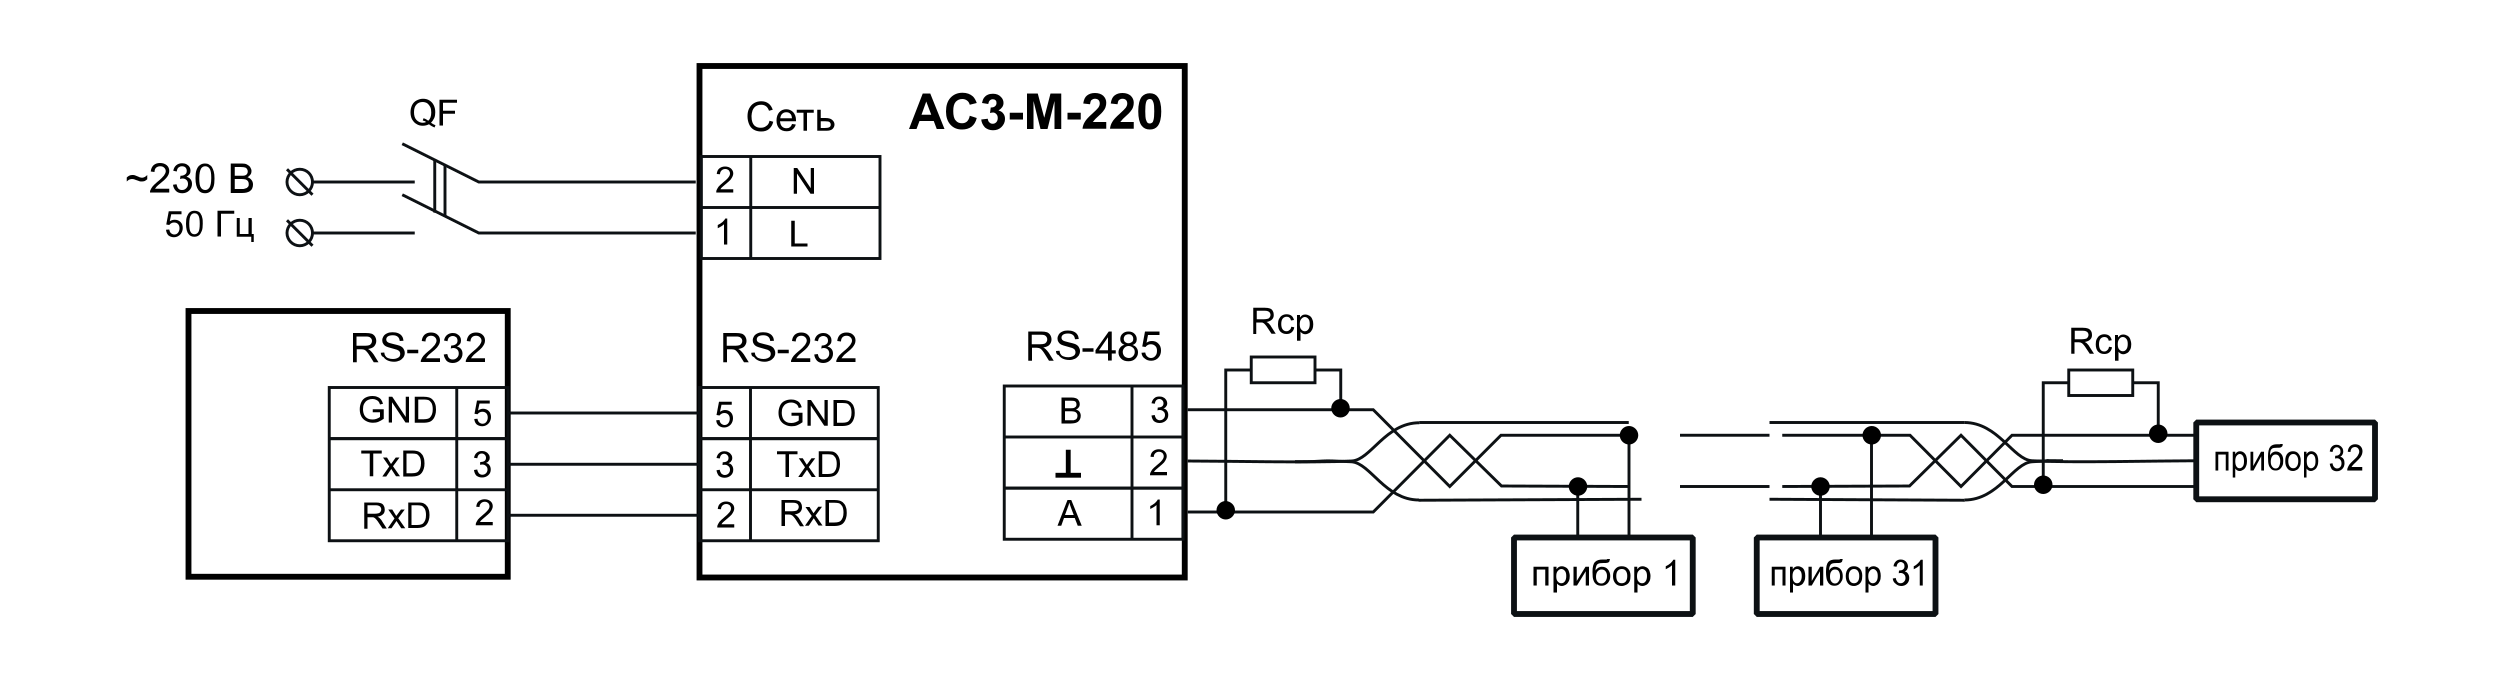 <?xml version="1.0" encoding="UTF-8"?> <svg xmlns="http://www.w3.org/2000/svg" xmlns:xlink="http://www.w3.org/1999/xlink" version="1.1" id="Layer_1" x="0px" y="0px" width="1000px" height="272px" viewBox="0 0 1000 272" xml:space="preserve"> <g> <path d="M501.3,133.4v-10.3h4.6c0.9,0,1.6,0.1,2.1,0.3c0.5,0.2,0.9,0.5,1.1,1c0.3,0.5,0.4,1,0.4,1.6c0,0.7-0.2,1.3-0.7,1.8 c-0.5,0.5-1.2,0.8-2.2,1c0.4,0.2,0.6,0.3,0.8,0.5c0.4,0.4,0.8,0.8,1.1,1.4l1.8,2.8h-1.7l-1.4-2.1c-0.4-0.6-0.7-1.1-1-1.4 c-0.3-0.3-0.5-0.6-0.7-0.7c-0.2-0.1-0.4-0.2-0.6-0.3c-0.2,0-0.4,0-0.8,0h-1.6v4.6H501.3L501.3,133.4z M502.7,127.7h2.9 c0.6,0,1.1-0.1,1.5-0.2c0.4-0.1,0.6-0.3,0.8-0.6c0.2-0.3,0.3-0.6,0.3-0.9c0-0.5-0.2-0.9-0.5-1.2c-0.4-0.3-0.9-0.5-1.7-0.5h-3.3 V127.7L502.7,127.7z M516.5,130.7l1.2,0.2c-0.1,0.9-0.5,1.5-1,2c-0.6,0.5-1.2,0.7-2.1,0.7c-1,0-1.8-0.3-2.5-1 c-0.6-0.7-0.9-1.6-0.9-2.9c0-0.8,0.1-1.5,0.4-2.1c0.3-0.6,0.7-1.1,1.2-1.4c0.5-0.3,1.1-0.5,1.8-0.5c0.8,0,1.5,0.2,2,0.6 c0.5,0.4,0.8,1,1,1.7l-1.2,0.2c-0.1-0.5-0.3-0.9-0.6-1.1c-0.3-0.3-0.7-0.4-1.1-0.4c-0.6,0-1.2,0.2-1.6,0.7 c-0.4,0.5-0.6,1.2-0.6,2.2c0,1,0.2,1.7,0.6,2.2c0.4,0.5,0.9,0.7,1.5,0.7c0.5,0,0.9-0.2,1.2-0.5 C516.2,131.8,516.4,131.3,516.5,130.7L516.5,130.7z M518.8,136.3V126h1.2v1c0.3-0.4,0.6-0.7,0.9-0.9c0.3-0.2,0.8-0.3,1.2-0.3 c0.6,0,1.2,0.2,1.7,0.5c0.5,0.3,0.9,0.8,1.1,1.4c0.3,0.6,0.4,1.3,0.4,2c0,0.8-0.1,1.4-0.4,2.1c-0.3,0.6-0.7,1.1-1.2,1.4 c-0.5,0.3-1.1,0.5-1.6,0.5c-0.4,0-0.8-0.1-1.1-0.3c-0.3-0.2-0.6-0.4-0.8-0.7v3.6H518.8L518.8,136.3z M519.9,129.7 c0,1,0.2,1.7,0.6,2.1c0.4,0.5,0.9,0.7,1.4,0.7c0.6,0,1-0.2,1.4-0.7c0.4-0.5,0.6-1.2,0.6-2.2c0-1-0.2-1.7-0.6-2.1 c-0.4-0.5-0.9-0.7-1.4-0.7c-0.5,0-1,0.3-1.4,0.8C520.1,128,519.9,128.8,519.9,129.7L519.9,129.7z"></path> <path d="M828.5,141.4v-10.3h4.6c0.9,0,1.6,0.1,2.1,0.3c0.5,0.2,0.9,0.5,1.2,1c0.3,0.5,0.4,1,0.4,1.6c0,0.7-0.2,1.3-0.7,1.8 c-0.5,0.5-1.2,0.8-2.2,1c0.4,0.2,0.6,0.3,0.8,0.5c0.4,0.4,0.8,0.8,1.1,1.4l1.8,2.8h-1.7l-1.4-2.1c-0.4-0.6-0.7-1.1-1-1.4 c-0.3-0.3-0.5-0.6-0.7-0.7c-0.2-0.1-0.4-0.2-0.6-0.3c-0.2,0-0.4-0.1-0.8-0.1h-1.6v4.6H828.5L828.5,141.4z M829.9,135.7h2.9 c0.6,0,1.1-0.1,1.5-0.2c0.4-0.1,0.6-0.3,0.8-0.6c0.2-0.3,0.3-0.6,0.3-0.9c0-0.5-0.2-0.9-0.5-1.2c-0.4-0.3-0.9-0.5-1.7-0.5h-3.3 V135.7L829.9,135.7z M843.6,138.7l1.2,0.2c-0.1,0.9-0.5,1.5-1,2c-0.6,0.5-1.2,0.7-2.1,0.7c-1,0-1.8-0.3-2.5-1 c-0.6-0.7-0.9-1.6-0.9-2.9c0-0.8,0.1-1.5,0.4-2.1c0.3-0.6,0.7-1.1,1.2-1.4c0.5-0.3,1.1-0.5,1.8-0.5c0.8,0,1.5,0.2,2,0.6 c0.5,0.4,0.8,1,1,1.8l-1.2,0.2c-0.1-0.5-0.3-0.9-0.6-1.1c-0.3-0.3-0.7-0.4-1.1-0.4c-0.6,0-1.2,0.2-1.6,0.7 c-0.4,0.5-0.6,1.2-0.6,2.2c0,1,0.2,1.7,0.6,2.2c0.4,0.5,0.9,0.7,1.5,0.7c0.5,0,0.9-0.2,1.2-0.5 C843.3,139.8,843.5,139.3,843.6,138.7L843.6,138.7z M846,144.3V134h1.2v1c0.3-0.4,0.6-0.7,0.9-0.9c0.3-0.2,0.8-0.3,1.2-0.3 c0.6,0,1.2,0.2,1.7,0.5c0.5,0.3,0.9,0.8,1.1,1.4c0.2,0.6,0.4,1.3,0.4,2c0,0.8-0.1,1.5-0.4,2.1c-0.3,0.6-0.7,1.1-1.2,1.4 c-0.5,0.3-1.1,0.5-1.6,0.5c-0.4,0-0.8-0.1-1.1-0.3c-0.3-0.2-0.6-0.4-0.8-0.7v3.6H846L846,144.3z M847.1,137.7c0,1,0.2,1.7,0.6,2.1 c0.4,0.5,0.9,0.7,1.4,0.7c0.6,0,1-0.2,1.4-0.7c0.4-0.5,0.6-1.2,0.6-2.2c0-1-0.2-1.7-0.6-2.1c-0.4-0.5-0.9-0.7-1.4-0.7 c-0.5,0-1,0.2-1.4,0.8C847.3,136.1,847.1,136.8,847.1,137.7L847.1,137.7z"></path> <path fill="none" stroke="#000000" stroke-width="2.34" stroke-miterlimit="22.926" d="M75.4,124.4h127.7v106.3H75.4V124.4 L75.4,124.4z M279.8,26.4h194.1V231H279.8V26.4L279.8,26.4z"></path> <path fill="none" stroke="#0D1114" stroke-width="1.17" stroke-miterlimit="2.613" d="M279.8,155h71.5v20.4h-71.5V155L279.8,155z M203.2,155h-71.5v20.4h71.5V155L203.2,155z M473.2,154.4h-71.5v20.4h71.5V154.4L473.2,154.4z M280.5,62.6H352V83h-71.5V62.6 L280.5,62.6z M279.8,175.5h71.5v20.4h-71.5V175.5L279.8,175.5z M203.2,175.5h-71.5v20.4h71.5V175.5L203.2,175.5z M473.2,174.8 h-71.5v20.4h71.5V174.8L473.2,174.8z M280.5,83H352v20.4h-71.5V83L280.5,83z M279.8,195.9h71.5v20.4h-71.5V195.9L279.8,195.9z M203.2,195.9h-71.5v20.4h71.5V195.9L203.2,195.9z M473.2,195.3h-71.5v20.4h71.5V195.3L473.2,195.3z"></path> <path d="M293.7,209.8v1.2h-6.8c0-0.3,0-0.6,0.1-0.9c0.2-0.5,0.5-0.9,0.8-1.4c0.4-0.4,0.9-1,1.7-1.6c1.1-0.9,1.9-1.7,2.3-2.2 c0.4-0.5,0.6-1,0.6-1.5c0-0.5-0.2-0.9-0.5-1.3c-0.4-0.3-0.8-0.5-1.4-0.5c-0.6,0-1.1,0.2-1.5,0.6c-0.4,0.4-0.6,0.9-0.6,1.5l-1.3-0.1 c0.1-1,0.4-1.7,1-2.2c0.6-0.5,1.4-0.8,2.3-0.8c1,0,1.8,0.3,2.4,0.8c0.6,0.5,0.9,1.2,0.9,2c0,0.4-0.1,0.8-0.3,1.2 c-0.2,0.4-0.4,0.8-0.8,1.3c-0.4,0.4-1,1-2,1.8c-0.8,0.6-1.2,1.1-1.5,1.3c-0.2,0.2-0.4,0.5-0.5,0.7H293.7L293.7,209.8z"></path> <path d="M197.1,208.9v1.2h-6.8c0-0.3,0-0.6,0.1-0.9c0.2-0.5,0.5-0.9,0.8-1.4c0.4-0.4,0.9-1,1.7-1.6c1.1-0.9,1.9-1.7,2.3-2.2 c0.4-0.5,0.6-1,0.6-1.5c0-0.5-0.2-0.9-0.5-1.3c-0.4-0.3-0.8-0.5-1.4-0.5c-0.6,0-1.1,0.2-1.5,0.6c-0.4,0.4-0.6,0.9-0.6,1.5l-1.3-0.1 c0.1-1,0.4-1.7,1-2.2c0.6-0.5,1.4-0.8,2.3-0.8c1,0,1.8,0.3,2.4,0.8c0.6,0.5,0.9,1.2,0.9,2c0,0.4-0.1,0.8-0.3,1.2 c-0.2,0.4-0.4,0.8-0.8,1.3c-0.4,0.4-1,1-2,1.8c-0.8,0.6-1.2,1.1-1.5,1.3c-0.2,0.2-0.4,0.5-0.5,0.7H197.1L197.1,208.9z"></path> <path d="M463.9,210.1h-1.3V202c-0.3,0.3-0.7,0.6-1.2,0.9c-0.5,0.3-0.9,0.5-1.3,0.7v-1.2c0.7-0.3,1.3-0.7,1.9-1.2 c0.5-0.5,0.9-0.9,1.1-1.4h0.8V210.1L463.9,210.1z"></path> <path d="M290.9,97.8h-1.3v-8.1c-0.3,0.3-0.7,0.6-1.2,0.9c-0.5,0.3-0.9,0.5-1.3,0.7V90c0.7-0.3,1.3-0.7,1.9-1.2 c0.5-0.5,0.9-0.9,1.1-1.4h0.8V97.8L290.9,97.8z"></path> <path d="M286.6,188.1l1.3-0.2c0.1,0.7,0.4,1.2,0.7,1.6c0.4,0.3,0.8,0.5,1.3,0.5c0.6,0,1.1-0.2,1.5-0.6c0.4-0.4,0.6-0.9,0.6-1.5 c0-0.6-0.2-1.1-0.6-1.4c-0.4-0.4-0.9-0.6-1.5-0.6c-0.2,0-0.5,0.1-0.9,0.1l0.1-1.1c0.1,0,0.1,0,0.2,0c0.5,0,1-0.1,1.5-0.4 c0.4-0.3,0.6-0.7,0.6-1.3c0-0.5-0.2-0.9-0.5-1.2c-0.3-0.3-0.7-0.5-1.2-0.5c-0.5,0-0.9,0.2-1.2,0.5c-0.3,0.3-0.5,0.8-0.6,1.4 l-1.3-0.2c0.2-0.9,0.5-1.5,1.1-2c0.6-0.5,1.2-0.7,2.1-0.7c0.6,0,1.1,0.1,1.6,0.4c0.5,0.2,0.8,0.6,1.1,1c0.3,0.4,0.4,0.9,0.4,1.3 c0,0.4-0.1,0.9-0.4,1.2c-0.2,0.4-0.6,0.7-1.1,0.9c0.6,0.1,1.1,0.4,1.4,0.9c0.3,0.4,0.5,1,0.5,1.7c0,0.9-0.3,1.7-1,2.3 c-0.7,0.6-1.5,0.9-2.5,0.9c-0.9,0-1.7-0.3-2.3-0.8C287,189.6,286.7,188.9,286.6,188.1L286.6,188.1z"></path> <path d="M189.6,188l1.3-0.2c0.1,0.7,0.4,1.2,0.7,1.6c0.4,0.3,0.8,0.5,1.3,0.5c0.6,0,1.1-0.2,1.5-0.6c0.4-0.4,0.6-0.9,0.6-1.5 c0-0.6-0.2-1.1-0.6-1.4c-0.4-0.4-0.9-0.6-1.5-0.6c-0.2,0-0.5,0.1-0.9,0.1l0.1-1.1c0.1,0,0.1,0,0.2,0c0.5,0,1-0.1,1.5-0.4 c0.4-0.3,0.6-0.7,0.6-1.3c0-0.5-0.2-0.9-0.5-1.2c-0.3-0.3-0.7-0.5-1.2-0.5c-0.5,0-0.9,0.2-1.2,0.5c-0.3,0.3-0.5,0.8-0.6,1.4 l-1.3-0.2c0.2-0.9,0.5-1.5,1.1-2c0.6-0.5,1.2-0.7,2.1-0.7c0.6,0,1.1,0.1,1.6,0.4c0.5,0.2,0.8,0.6,1.1,1c0.3,0.4,0.4,0.9,0.4,1.3 c0,0.4-0.1,0.9-0.4,1.2c-0.2,0.4-0.6,0.7-1.1,0.9c0.6,0.1,1.1,0.4,1.4,0.9c0.3,0.4,0.5,1,0.5,1.7c0,0.9-0.3,1.7-1,2.3 c-0.7,0.6-1.5,0.9-2.5,0.9c-0.9,0-1.7-0.3-2.3-0.8C190,189.6,189.7,188.9,189.6,188L189.6,188z"></path> <path d="M466.8,188.9v1.2H460c0-0.3,0-0.6,0.1-0.9c0.2-0.5,0.5-0.9,0.8-1.4c0.4-0.4,0.9-1,1.7-1.6c1.1-0.9,1.9-1.6,2.3-2.2 c0.4-0.5,0.6-1,0.6-1.5c0-0.5-0.2-0.9-0.5-1.3c-0.4-0.3-0.8-0.5-1.4-0.5c-0.6,0-1.1,0.2-1.5,0.6c-0.4,0.4-0.6,0.9-0.6,1.5l-1.3-0.1 c0.1-1,0.4-1.7,1-2.2c0.6-0.5,1.4-0.8,2.3-0.8c1,0,1.8,0.3,2.3,0.8c0.6,0.6,0.9,1.2,0.9,2c0,0.4-0.1,0.8-0.3,1.2 c-0.2,0.4-0.4,0.8-0.8,1.3c-0.4,0.4-1,1-2,1.8c-0.8,0.6-1.2,1.1-1.5,1.3c-0.2,0.2-0.4,0.5-0.5,0.7H466.8L466.8,188.9z"></path> <path d="M293.3,75.8V77h-6.8c0-0.3,0-0.6,0.1-0.9c0.2-0.5,0.5-0.9,0.8-1.4c0.4-0.4,0.9-1,1.7-1.6c1.1-0.9,1.9-1.6,2.3-2.2 c0.4-0.5,0.6-1,0.6-1.5c0-0.5-0.2-0.9-0.5-1.3c-0.4-0.3-0.8-0.5-1.4-0.5c-0.6,0-1.1,0.2-1.5,0.6c-0.4,0.4-0.6,0.9-0.6,1.5l-1.3-0.1 c0.1-1,0.4-1.7,1-2.2c0.6-0.5,1.4-0.8,2.3-0.8c1,0,1.8,0.3,2.4,0.8c0.6,0.6,0.9,1.2,0.9,2c0,0.4-0.1,0.8-0.3,1.2 c-0.2,0.4-0.4,0.8-0.8,1.3c-0.4,0.4-1,1-2,1.8c-0.8,0.6-1.2,1.1-1.5,1.3c-0.2,0.2-0.4,0.4-0.5,0.7H293.3L293.3,75.8z"></path> <path d="M286.5,168.1l1.3-0.1c0.1,0.7,0.3,1.1,0.7,1.5c0.4,0.3,0.8,0.5,1.3,0.5c0.6,0,1.1-0.2,1.5-0.7c0.4-0.5,0.6-1.1,0.6-1.8 c0-0.7-0.2-1.3-0.6-1.7c-0.4-0.4-0.9-0.6-1.6-0.6c-0.4,0-0.8,0.1-1.1,0.3c-0.3,0.2-0.6,0.4-0.8,0.7l-1.2-0.2l1-5.3h5.1v1.2h-4.1 l-0.6,2.8c0.6-0.4,1.3-0.7,2-0.7c0.9,0,1.7,0.3,2.3,0.9c0.6,0.6,0.9,1.4,0.9,2.4c0,0.9-0.3,1.7-0.8,2.4c-0.7,0.8-1.6,1.3-2.7,1.3 c-0.9,0-1.7-0.3-2.3-0.8C286.9,169.7,286.5,169,286.5,168.1L286.5,168.1z"></path> <path d="M189.7,167.6l1.3-0.1c0.1,0.7,0.3,1.1,0.7,1.5c0.4,0.3,0.8,0.5,1.3,0.5c0.6,0,1.1-0.2,1.5-0.7c0.4-0.5,0.6-1.1,0.6-1.8 c0-0.7-0.2-1.3-0.6-1.7c-0.4-0.4-0.9-0.6-1.6-0.6c-0.4,0-0.8,0.1-1.1,0.3c-0.3,0.2-0.6,0.4-0.8,0.7l-1.2-0.2l1-5.3h5.1v1.2h-4.1 l-0.6,2.8c0.6-0.4,1.3-0.7,2-0.7c0.9,0,1.7,0.3,2.3,0.9c0.6,0.6,0.9,1.4,0.9,2.4c0,0.9-0.3,1.7-0.8,2.4c-0.7,0.8-1.6,1.3-2.7,1.3 c-0.9,0-1.7-0.3-2.3-0.8C190.1,169.2,189.8,168.5,189.7,167.6L189.7,167.6z"></path> <path d="M460.6,166.2l1.3-0.2c0.1,0.7,0.4,1.2,0.7,1.6c0.4,0.3,0.8,0.5,1.3,0.5c0.6,0,1.1-0.2,1.5-0.6c0.4-0.4,0.6-0.9,0.6-1.5 c0-0.6-0.2-1.1-0.6-1.4c-0.4-0.4-0.9-0.6-1.5-0.6c-0.2,0-0.5,0-0.9,0.1l0.1-1.1c0.1,0,0.2,0,0.2,0c0.5,0,1-0.1,1.5-0.4 c0.4-0.3,0.6-0.7,0.6-1.3c0-0.5-0.2-0.9-0.5-1.2c-0.3-0.3-0.7-0.5-1.2-0.5c-0.5,0-0.9,0.2-1.2,0.5c-0.3,0.3-0.5,0.8-0.6,1.4 l-1.3-0.2c0.2-0.8,0.5-1.5,1.1-2c0.5-0.5,1.2-0.7,2.1-0.7c0.6,0,1.1,0.1,1.6,0.4c0.5,0.2,0.8,0.6,1.1,1c0.2,0.4,0.4,0.9,0.4,1.3 c0,0.4-0.1,0.9-0.4,1.2c-0.2,0.4-0.6,0.7-1.1,0.9c0.6,0.1,1.1,0.4,1.4,0.9c0.3,0.4,0.5,1,0.5,1.7c0,0.9-0.3,1.7-1,2.3 c-0.7,0.6-1.5,0.9-2.5,0.9c-0.9,0-1.7-0.3-2.3-0.8C461,167.8,460.7,167.1,460.6,166.2L460.6,166.2z"></path> <path fill="none" stroke="#0D1114" stroke-width="1.17" stroke-miterlimit="2.613" d="M300.2,155v61.3 M182.7,155v61.3 M452.8,154.4v61.3 M300.3,62.6v40.9"></path> <path d="M312.6,210.3v-10.3h4.6c0.9,0,1.6,0.1,2.1,0.3c0.5,0.2,0.9,0.5,1.1,1c0.3,0.5,0.4,1,0.4,1.6c0,0.7-0.2,1.3-0.7,1.9 c-0.5,0.5-1.2,0.8-2.2,1c0.4,0.2,0.6,0.3,0.8,0.5c0.4,0.4,0.8,0.8,1.1,1.4l1.8,2.8H320l-1.4-2.2c-0.4-0.6-0.7-1.1-1-1.4 c-0.3-0.3-0.5-0.6-0.7-0.7c-0.2-0.1-0.4-0.2-0.6-0.3c-0.2,0-0.4-0.1-0.8-0.1H314v4.6H312.6L312.6,210.3z M314,204.5h2.9 c0.6,0,1.1-0.1,1.5-0.2c0.4-0.1,0.6-0.3,0.8-0.6c0.2-0.3,0.3-0.6,0.3-0.9c0-0.5-0.2-0.9-0.5-1.2c-0.4-0.3-0.9-0.5-1.7-0.5H314 V204.5L314,204.5z M322,210.3l2.7-3.9l-2.5-3.6h1.6l1.1,1.7c0.2,0.3,0.4,0.6,0.5,0.8c0.2-0.3,0.4-0.6,0.6-0.8l1.3-1.8h1.5l-2.6,3.5 l2.8,4h-1.6l-1.5-2.3l-0.4-0.6l-2,3H322L322,210.3z M330.2,210.3v-10.3h3.6c0.8,0,1.4,0.1,1.8,0.2c0.6,0.1,1.1,0.4,1.5,0.7 c0.5,0.5,1,1,1.2,1.8c0.3,0.7,0.4,1.5,0.4,2.5c0,0.8-0.1,1.5-0.3,2.1c-0.2,0.6-0.4,1.1-0.7,1.5c-0.3,0.4-0.6,0.7-0.9,0.9 c-0.3,0.2-0.8,0.4-1.2,0.5c-0.5,0.1-1,0.2-1.7,0.2H330.2L330.2,210.3z M331.6,209h2.2c0.7,0,1.2-0.1,1.6-0.2 c0.4-0.1,0.7-0.3,0.9-0.5c0.3-0.3,0.6-0.8,0.8-1.3c0.2-0.5,0.3-1.2,0.3-2c0-1.1-0.2-1.9-0.5-2.5c-0.4-0.6-0.8-1-1.3-1.2 c-0.4-0.1-1-0.2-1.8-0.2h-2.2V209L331.6,209z"></path> <path d="M145.7,211.3v-10.3h4.6c0.9,0,1.6,0.1,2.1,0.3c0.5,0.2,0.9,0.5,1.1,1c0.3,0.5,0.4,1,0.4,1.6c0,0.7-0.2,1.4-0.7,1.8 c-0.5,0.5-1.2,0.8-2.2,1c0.4,0.2,0.6,0.3,0.8,0.5c0.4,0.4,0.8,0.8,1.1,1.4l1.8,2.8H153l-1.4-2.1c-0.4-0.6-0.7-1.1-1-1.4 c-0.3-0.3-0.5-0.6-0.7-0.7c-0.2-0.1-0.4-0.2-0.6-0.3c-0.2,0-0.4,0-0.8,0H147v4.6H145.7L145.7,211.3z M147,205.5h2.9 c0.6,0,1.1-0.1,1.5-0.2c0.4-0.1,0.6-0.3,0.8-0.6c0.2-0.3,0.3-0.6,0.3-0.9c0-0.5-0.2-0.9-0.5-1.2c-0.4-0.3-0.9-0.5-1.7-0.5H147 V205.5L147,205.5z M155.1,211.3l2.7-3.9l-2.5-3.6h1.6l1.1,1.8c0.2,0.3,0.4,0.6,0.5,0.8c0.2-0.3,0.4-0.6,0.6-0.8l1.3-1.8h1.5 l-2.6,3.5l2.8,4h-1.6l-1.5-2.3l-0.4-0.6l-2,2.9H155.1L155.1,211.3z M163.3,211.3v-10.3h3.6c0.8,0,1.4,0,1.8,0.1 c0.6,0.1,1.1,0.4,1.5,0.7c0.5,0.5,1,1,1.2,1.8c0.3,0.7,0.4,1.5,0.4,2.4c0,0.8-0.1,1.5-0.3,2.1c-0.2,0.6-0.4,1.1-0.7,1.5 c-0.3,0.4-0.6,0.7-0.9,0.9c-0.3,0.2-0.7,0.4-1.2,0.5c-0.5,0.1-1,0.2-1.7,0.2H163.3L163.3,211.3z M164.6,210h2.2 c0.7,0,1.2-0.1,1.6-0.2c0.4-0.1,0.7-0.3,0.9-0.5c0.3-0.3,0.6-0.8,0.8-1.3c0.2-0.5,0.3-1.2,0.3-2c0-1.1-0.2-1.9-0.5-2.5 c-0.4-0.6-0.8-1-1.3-1.2c-0.4-0.1-1-0.2-1.8-0.2h-2.2V210L164.6,210z"></path> <path d="M423,210.3l4-10.3h1.5l4.2,10.3h-1.6l-1.2-3.1h-4.3l-1.1,3.1H423L423,210.3z M426,206h3.5l-1.1-2.9 c-0.3-0.9-0.6-1.6-0.7-2.1c-0.1,0.7-0.3,1.3-0.6,2L426,206L426,206z"></path> <path d="M316.5,98.7V88.3h1.4v9.1h5.1v1.2H316.5L316.5,98.7z"></path> <polygon points="317.5,77.5 317.5,67.2 318.9,67.2 324.3,75.3 324.3,67.2 325.6,67.2 325.6,77.5 324.2,77.5 318.8,69.4 318.8,77.5 317.5,77.5 "></polygon> <path d="M314.2,190.8v-9.1h-3.4v-1.2h8.2v1.2h-3.4v9.1H314.2L314.2,190.8z M319.3,190.8l2.7-3.9l-2.5-3.6h1.6l1.1,1.8 c0.2,0.3,0.4,0.6,0.5,0.8c0.2-0.3,0.4-0.6,0.6-0.8l1.3-1.8h1.5l-2.6,3.5l2.8,4h-1.6l-1.5-2.3l-0.4-0.6l-2,2.9H319.3L319.3,190.8z M327.5,190.8v-10.3h3.6c0.8,0,1.4,0.1,1.8,0.1c0.6,0.1,1.1,0.4,1.5,0.7c0.5,0.5,0.9,1,1.2,1.8c0.3,0.7,0.4,1.5,0.4,2.5 c0,0.8-0.1,1.5-0.3,2.1c-0.2,0.6-0.4,1.1-0.7,1.5c-0.3,0.4-0.6,0.7-0.9,0.9c-0.3,0.2-0.7,0.4-1.2,0.5c-0.5,0.1-1,0.2-1.7,0.2H327.5 L327.5,190.8z M328.9,189.6h2.2c0.7,0,1.2-0.1,1.6-0.2c0.4-0.1,0.7-0.3,0.9-0.5c0.3-0.3,0.6-0.8,0.8-1.3c0.2-0.5,0.3-1.2,0.3-2 c0-1.1-0.2-1.9-0.5-2.5c-0.4-0.6-0.8-1-1.3-1.2c-0.4-0.1-1-0.2-1.8-0.2h-2.2V189.6L328.9,189.6z"></path> <path d="M147.9,190.5v-9.1h-3.4v-1.2h8.2v1.2h-3.4v9.1H147.9L147.9,190.5z M153,190.5l2.7-3.9l-2.5-3.6h1.6l1.1,1.8 c0.2,0.3,0.4,0.6,0.5,0.8c0.2-0.3,0.4-0.6,0.6-0.8l1.3-1.8h1.5l-2.6,3.5l2.8,4h-1.6l-1.5-2.3l-0.4-0.6l-2,3H153L153,190.5z M161.3,190.5v-10.3h3.6c0.8,0,1.4,0.1,1.8,0.2c0.6,0.1,1.1,0.4,1.5,0.7c0.5,0.5,1,1,1.2,1.8c0.3,0.7,0.4,1.5,0.4,2.5 c0,0.8-0.1,1.5-0.3,2.1c-0.2,0.6-0.4,1.1-0.7,1.5c-0.3,0.4-0.6,0.7-0.9,0.9c-0.3,0.2-0.8,0.4-1.2,0.5c-0.5,0.1-1,0.2-1.7,0.2H161.3 L161.3,190.5z M162.6,189.3h2.2c0.7,0,1.2-0.1,1.6-0.2c0.4-0.1,0.7-0.3,0.9-0.5c0.3-0.3,0.6-0.8,0.8-1.3c0.2-0.6,0.3-1.2,0.3-2 c0-1.1-0.2-1.9-0.5-2.5c-0.4-0.6-0.8-1-1.3-1.2c-0.4-0.1-1-0.2-1.8-0.2h-2.2V189.3L162.6,189.3z"></path> <path d="M424.6,169.3V159h3.9c0.8,0,1.4,0.1,1.9,0.3c0.5,0.2,0.9,0.5,1.1,1c0.3,0.4,0.4,0.9,0.4,1.4c0,0.4-0.1,0.9-0.4,1.2 c-0.2,0.4-0.6,0.7-1.1,0.9c0.6,0.2,1.1,0.5,1.4,0.9c0.3,0.4,0.5,1,0.5,1.6c0,0.5-0.1,0.9-0.3,1.4c-0.2,0.4-0.5,0.7-0.8,1 c-0.3,0.2-0.7,0.4-1.1,0.5c-0.5,0.1-1,0.2-1.7,0.2H424.6L424.6,169.3z M426,163.3h2.2c0.6,0,1,0,1.3-0.1c0.3-0.1,0.6-0.3,0.8-0.5 c0.2-0.2,0.3-0.5,0.3-0.9c0-0.3-0.1-0.6-0.2-0.9c-0.2-0.3-0.4-0.4-0.7-0.5c-0.3-0.1-0.8-0.1-1.6-0.1H426V163.3L426,163.3z M426,168.1h2.6c0.4,0,0.8,0,0.9,0c0.3-0.1,0.6-0.2,0.8-0.3c0.2-0.1,0.4-0.3,0.5-0.6c0.1-0.2,0.2-0.5,0.2-0.9c0-0.4-0.1-0.7-0.3-1 c-0.2-0.3-0.5-0.5-0.8-0.6c-0.3-0.1-0.9-0.2-1.5-0.2H426V168.1L426,168.1z"></path> <path d="M316.6,166.3v-1.2l4.4,0v3.8c-0.7,0.5-1.4,0.9-2.1,1.2c-0.7,0.3-1.4,0.4-2.2,0.4c-1,0-1.9-0.2-2.8-0.7 c-0.8-0.4-1.5-1.1-1.9-1.9c-0.4-0.8-0.6-1.7-0.6-2.8c0-1,0.2-1.9,0.6-2.8c0.4-0.9,1-1.5,1.8-1.9c0.8-0.4,1.7-0.6,2.7-0.6 c0.7,0,1.4,0.1,2,0.4c0.6,0.2,1.1,0.6,1.4,1c0.3,0.4,0.6,1,0.8,1.7l-1.2,0.3c-0.2-0.5-0.3-0.9-0.6-1.2c-0.2-0.3-0.6-0.5-1-0.7 c-0.4-0.2-0.9-0.3-1.4-0.3c-0.6,0-1.2,0.1-1.6,0.3c-0.5,0.2-0.8,0.4-1.1,0.7c-0.3,0.3-0.5,0.7-0.7,1c-0.3,0.6-0.4,1.3-0.4,2.1 c0,0.9,0.2,1.7,0.5,2.3c0.3,0.6,0.8,1.1,1.4,1.4c0.6,0.3,1.2,0.4,1.9,0.4c0.6,0,1.2-0.1,1.7-0.3c0.6-0.2,1-0.5,1.3-0.7v-1.9H316.6 L316.6,166.3z M323,170.3V160h1.4l5.4,8.1V160h1.3v10.3h-1.4l-5.4-8.1v8.1H323L323,170.3z M333.4,170.3V160h3.6 c0.8,0,1.4,0.1,1.8,0.2c0.6,0.1,1.1,0.4,1.5,0.7c0.5,0.5,1,1,1.2,1.8c0.3,0.7,0.4,1.5,0.4,2.5c0,0.8-0.1,1.5-0.3,2.1 c-0.2,0.6-0.4,1.1-0.7,1.5c-0.3,0.4-0.6,0.7-0.9,0.9c-0.3,0.2-0.7,0.4-1.2,0.5c-0.5,0.1-1,0.2-1.7,0.2H333.4L333.4,170.3z M334.8,169.1h2.2c0.7,0,1.2-0.1,1.6-0.2c0.4-0.1,0.7-0.3,0.9-0.5c0.3-0.3,0.6-0.8,0.8-1.3c0.2-0.5,0.3-1.2,0.3-2 c0-1.1-0.2-1.9-0.5-2.5c-0.4-0.6-0.8-1-1.3-1.2c-0.4-0.1-1-0.2-1.8-0.2h-2.2V169.1L334.8,169.1z"></path> <path d="M149.1,164.9v-1.2l4.4,0v3.8c-0.7,0.5-1.4,0.9-2.1,1.2c-0.7,0.3-1.4,0.4-2.2,0.4c-1,0-1.9-0.2-2.8-0.7 c-0.8-0.4-1.5-1.1-1.9-1.9c-0.4-0.8-0.6-1.7-0.6-2.8c0-1,0.2-1.9,0.6-2.8c0.4-0.9,1-1.5,1.8-1.9c0.8-0.4,1.7-0.6,2.7-0.6 c0.7,0,1.4,0.1,2,0.4c0.6,0.2,1.1,0.6,1.4,1c0.3,0.4,0.6,1,0.8,1.7l-1.2,0.3c-0.2-0.5-0.3-0.9-0.6-1.2c-0.2-0.3-0.6-0.5-1-0.7 c-0.4-0.2-0.9-0.3-1.4-0.3c-0.6,0-1.2,0.1-1.6,0.3c-0.5,0.2-0.8,0.4-1.1,0.7c-0.3,0.3-0.5,0.7-0.7,1c-0.3,0.6-0.4,1.3-0.4,2.1 c0,0.9,0.2,1.7,0.5,2.3c0.3,0.6,0.8,1.1,1.4,1.4c0.6,0.3,1.2,0.4,1.9,0.4c0.6,0,1.2-0.1,1.7-0.3c0.6-0.2,1-0.5,1.3-0.7v-1.9H149.1 L149.1,164.9z M155.5,169v-10.3h1.4l5.4,8.1v-8.1h1.3V169h-1.4l-5.4-8.1v8.1H155.5L155.5,169z M165.9,169v-10.3h3.6 c0.8,0,1.4,0.1,1.8,0.2c0.6,0.1,1.1,0.4,1.5,0.7c0.5,0.5,0.9,1,1.2,1.8c0.3,0.7,0.4,1.5,0.4,2.5c0,0.8-0.1,1.5-0.3,2.1 c-0.2,0.6-0.4,1.1-0.7,1.5c-0.3,0.4-0.6,0.7-0.9,0.9c-0.3,0.2-0.7,0.4-1.2,0.5c-0.5,0.1-1,0.2-1.7,0.2H165.9L165.9,169z M167.3,167.7h2.2c0.7,0,1.2-0.1,1.6-0.2c0.4-0.1,0.7-0.3,0.9-0.5c0.3-0.3,0.6-0.8,0.8-1.3c0.2-0.5,0.3-1.2,0.3-2 c0-1.1-0.2-1.9-0.5-2.5c-0.4-0.6-0.8-1-1.3-1.2c-0.4-0.1-1-0.2-1.8-0.2h-2.2V167.7L167.3,167.7z"></path> <path d="M289.3,144.8v-11.6h5.1c1,0,1.8,0.1,2.4,0.3c0.5,0.2,1,0.6,1.3,1.1c0.3,0.5,0.5,1.1,0.5,1.8c0,0.8-0.3,1.5-0.8,2.1 c-0.5,0.6-1.4,0.9-2.5,1.1c0.4,0.2,0.7,0.4,0.9,0.6c0.4,0.4,0.9,0.9,1.3,1.5l2,3.2h-1.9l-1.5-2.4c-0.4-0.7-0.8-1.2-1.1-1.6 c-0.3-0.4-0.6-0.6-0.8-0.8c-0.2-0.1-0.5-0.3-0.7-0.3c-0.2,0-0.5-0.1-0.9-0.1h-1.8v5.2H289.3L289.3,144.8z M290.8,138.3h3.3 c0.7,0,1.2-0.1,1.6-0.2c0.4-0.1,0.7-0.4,0.9-0.7c0.2-0.3,0.3-0.7,0.3-1c0-0.5-0.2-1-0.6-1.3c-0.4-0.4-1-0.5-1.9-0.5h-3.7V138.3 L290.8,138.3z M300.5,141.1l1.4-0.1c0.1,0.6,0.2,1.1,0.5,1.4c0.3,0.4,0.6,0.7,1.2,0.9c0.5,0.2,1.1,0.3,1.8,0.3 c0.6,0,1.1-0.1,1.6-0.3c0.4-0.2,0.8-0.4,1-0.7c0.2-0.3,0.3-0.6,0.3-1c0-0.4-0.1-0.7-0.3-1c-0.2-0.3-0.6-0.5-1-0.7 c-0.3-0.1-1-0.3-2.1-0.6c-1.1-0.3-1.8-0.5-2.2-0.7c-0.6-0.3-1-0.7-1.2-1.1c-0.3-0.4-0.4-0.9-0.4-1.4c0-0.6,0.2-1.1,0.5-1.6 c0.3-0.5,0.8-0.9,1.5-1.2c0.6-0.3,1.3-0.4,2.1-0.4c0.9,0,1.6,0.1,2.3,0.4c0.7,0.3,1.2,0.7,1.5,1.2c0.4,0.5,0.5,1.2,0.6,1.8 l-1.5,0.1c-0.1-0.7-0.3-1.3-0.8-1.7c-0.5-0.4-1.1-0.6-2-0.6c-0.9,0-1.6,0.2-2,0.5c-0.4,0.3-0.6,0.7-0.6,1.2c0,0.4,0.2,0.8,0.5,1 c0.3,0.3,1.1,0.5,2.3,0.8c1.2,0.3,2.1,0.5,2.6,0.7c0.7,0.3,1.2,0.7,1.5,1.2c0.3,0.5,0.5,1,0.5,1.7s-0.2,1.2-0.5,1.7 c-0.4,0.5-0.9,1-1.5,1.3c-0.7,0.3-1.4,0.5-2.2,0.5c-1.1,0-1.9-0.2-2.6-0.5c-0.7-0.3-1.3-0.8-1.7-1.4 C300.7,142.6,300.5,141.9,300.5,141.1L300.5,141.1z M311.1,141.3v-1.4h4.4v1.4H311.1L311.1,141.3z M324.1,143.4v1.4h-7.7 c0-0.3,0-0.7,0.2-1c0.2-0.5,0.5-1,0.9-1.5c0.4-0.5,1.1-1.1,1.9-1.8c1.3-1,2.1-1.9,2.6-2.5c0.4-0.6,0.7-1.2,0.7-1.7 c0-0.6-0.2-1-0.6-1.4c-0.4-0.4-0.9-0.6-1.6-0.6c-0.7,0-1.2,0.2-1.6,0.6c-0.4,0.4-0.6,1-0.6,1.7l-1.5-0.2c0.1-1.1,0.5-1.9,1.1-2.5 c0.7-0.6,1.5-0.9,2.6-0.9c1.1,0,2,0.3,2.6,0.9c0.7,0.6,1,1.4,1,2.3c0,0.5-0.1,0.9-0.3,1.4c-0.2,0.4-0.5,0.9-0.9,1.4 c-0.4,0.5-1.2,1.2-2.2,2c-0.9,0.7-1.4,1.2-1.6,1.5c-0.2,0.3-0.4,0.5-0.6,0.8H324.1L324.1,143.4z M325.7,141.8l1.4-0.2 c0.2,0.8,0.4,1.4,0.8,1.7c0.4,0.4,0.9,0.5,1.4,0.5c0.7,0,1.2-0.2,1.7-0.7c0.5-0.5,0.7-1,0.7-1.7c0-0.7-0.2-1.2-0.6-1.6 c-0.4-0.4-1-0.6-1.6-0.6c-0.3,0-0.6,0.1-1,0.2l0.2-1.2c0.1,0,0.2,0,0.2,0c0.6,0,1.2-0.2,1.6-0.5c0.5-0.3,0.7-0.8,0.7-1.5 c0-0.5-0.2-1-0.5-1.3c-0.4-0.3-0.8-0.5-1.4-0.5c-0.6,0-1,0.2-1.4,0.5c-0.4,0.3-0.6,0.9-0.7,1.6l-1.4-0.3c0.2-1,0.6-1.7,1.2-2.2 c0.6-0.5,1.4-0.8,2.3-0.8c0.6,0,1.2,0.1,1.7,0.4c0.5,0.3,0.9,0.6,1.2,1.1c0.3,0.5,0.4,1,0.4,1.5c0,0.5-0.1,1-0.4,1.4 c-0.3,0.4-0.7,0.7-1.2,1c0.7,0.2,1.2,0.5,1.6,1c0.4,0.5,0.6,1.1,0.6,1.9c0,1-0.4,1.9-1.1,2.6c-0.7,0.7-1.7,1.1-2.8,1.1 c-1,0-1.9-0.3-2.5-0.9C326.1,143.5,325.8,142.7,325.7,141.8L325.7,141.8z M342.2,143.4v1.4h-7.7c0-0.3,0-0.7,0.2-1 c0.2-0.5,0.5-1,0.9-1.5c0.4-0.5,1.1-1.1,1.9-1.8c1.3-1,2.1-1.9,2.6-2.5c0.4-0.6,0.7-1.2,0.7-1.7c0-0.6-0.2-1-0.6-1.4 c-0.4-0.4-0.9-0.6-1.6-0.6c-0.7,0-1.2,0.2-1.6,0.6c-0.4,0.4-0.6,1-0.6,1.7l-1.5-0.2c0.1-1.1,0.5-1.9,1.1-2.5 c0.7-0.6,1.5-0.9,2.6-0.9c1.1,0,2,0.3,2.6,0.9c0.7,0.6,1,1.4,1,2.3c0,0.5-0.1,0.9-0.3,1.4c-0.2,0.4-0.5,0.9-0.9,1.4 c-0.4,0.5-1.2,1.2-2.2,2c-0.9,0.7-1.4,1.2-1.6,1.5c-0.2,0.3-0.4,0.5-0.6,0.8H342.2L342.2,143.4z"></path> <path d="M141.2,144.8v-11.6h5.1c1,0,1.8,0.1,2.4,0.3c0.5,0.2,1,0.6,1.3,1.1c0.3,0.5,0.5,1.1,0.5,1.8c0,0.8-0.3,1.5-0.8,2.1 c-0.5,0.6-1.4,0.9-2.5,1.1c0.4,0.2,0.7,0.4,0.9,0.6c0.4,0.4,0.9,0.9,1.3,1.5l2,3.2h-1.9l-1.5-2.4c-0.4-0.7-0.8-1.2-1.1-1.6 c-0.3-0.4-0.6-0.6-0.8-0.8c-0.2-0.1-0.5-0.3-0.7-0.3c-0.2,0-0.5-0.1-0.9-0.1h-1.8v5.2H141.2L141.2,144.8z M142.7,138.3h3.3 c0.7,0,1.3-0.1,1.6-0.2c0.4-0.1,0.7-0.4,0.9-0.7c0.2-0.3,0.3-0.7,0.3-1c0-0.5-0.2-1-0.6-1.3c-0.4-0.4-1-0.5-1.9-0.5h-3.7V138.3 L142.7,138.3z M152.3,141.1l1.4-0.1c0.1,0.6,0.2,1.1,0.5,1.4c0.2,0.4,0.6,0.7,1.2,0.9c0.5,0.2,1.1,0.3,1.8,0.3 c0.6,0,1.1-0.1,1.6-0.3c0.4-0.2,0.8-0.4,1-0.7c0.2-0.3,0.3-0.6,0.3-1c0-0.4-0.1-0.7-0.3-1c-0.2-0.3-0.6-0.5-1-0.7 c-0.3-0.1-1-0.3-2.1-0.6c-1.1-0.3-1.8-0.5-2.2-0.7c-0.6-0.3-1-0.7-1.2-1.1c-0.3-0.4-0.4-0.9-0.4-1.4c0-0.6,0.2-1.1,0.5-1.6 c0.3-0.5,0.8-0.9,1.5-1.2c0.6-0.3,1.3-0.4,2.1-0.4c0.9,0,1.6,0.1,2.3,0.4c0.7,0.3,1.2,0.7,1.5,1.2c0.4,0.5,0.5,1.2,0.6,1.8 l-1.5,0.1c-0.1-0.7-0.3-1.3-0.8-1.7c-0.5-0.4-1.1-0.6-2-0.6c-0.9,0-1.6,0.2-2,0.5c-0.4,0.3-0.6,0.7-0.6,1.2c0,0.4,0.2,0.8,0.5,1 c0.3,0.3,1.1,0.5,2.3,0.8c1.2,0.3,2.1,0.5,2.6,0.7c0.7,0.3,1.2,0.7,1.5,1.2c0.3,0.5,0.5,1,0.5,1.7s-0.2,1.2-0.5,1.7 c-0.4,0.5-0.9,1-1.5,1.3c-0.7,0.3-1.4,0.5-2.2,0.5c-1.1,0-1.9-0.2-2.6-0.5c-0.7-0.3-1.3-0.8-1.7-1.4 C152.6,142.6,152.4,141.9,152.3,141.1L152.3,141.1z M162.9,141.3v-1.4h4.4v1.4H162.9L162.9,141.3z M176,143.4v1.4h-7.7 c0-0.3,0-0.7,0.2-1c0.2-0.5,0.5-1,0.9-1.5c0.4-0.5,1.1-1.1,1.9-1.8c1.3-1,2.1-1.9,2.6-2.5c0.4-0.6,0.7-1.2,0.7-1.7 c0-0.6-0.2-1-0.6-1.4c-0.4-0.4-0.9-0.6-1.6-0.6c-0.7,0-1.2,0.2-1.6,0.6c-0.4,0.4-0.6,1-0.6,1.7l-1.5-0.2c0.1-1.1,0.5-1.9,1.1-2.5 c0.7-0.6,1.5-0.9,2.6-0.9c1.1,0,2,0.3,2.6,0.9c0.7,0.6,1,1.4,1,2.3c0,0.5-0.1,0.9-0.3,1.4c-0.2,0.4-0.5,0.9-0.9,1.4 c-0.4,0.5-1.2,1.2-2.2,2c-0.9,0.7-1.4,1.2-1.6,1.5c-0.2,0.3-0.4,0.5-0.6,0.8H176L176,143.4z M177.5,141.8l1.4-0.2 c0.2,0.8,0.4,1.4,0.8,1.7c0.4,0.4,0.9,0.5,1.4,0.5c0.7,0,1.2-0.2,1.7-0.7c0.5-0.5,0.7-1,0.7-1.7c0-0.7-0.2-1.2-0.6-1.6 c-0.4-0.4-1-0.6-1.6-0.6c-0.3,0-0.6,0.1-1,0.2l0.2-1.2c0.1,0,0.2,0,0.2,0c0.6,0,1.2-0.2,1.6-0.5c0.5-0.3,0.7-0.8,0.7-1.5 c0-0.5-0.2-1-0.5-1.3c-0.4-0.3-0.8-0.5-1.4-0.5c-0.6,0-1,0.2-1.4,0.5c-0.4,0.3-0.6,0.9-0.7,1.6l-1.4-0.3c0.2-1,0.6-1.7,1.2-2.2 c0.6-0.5,1.4-0.8,2.3-0.8c0.6,0,1.2,0.1,1.7,0.4c0.5,0.3,0.9,0.6,1.2,1.1c0.3,0.5,0.4,1,0.4,1.5c0,0.5-0.1,1-0.4,1.4 c-0.3,0.4-0.7,0.7-1.2,1c0.7,0.2,1.2,0.5,1.6,1c0.4,0.5,0.6,1.1,0.6,1.9c0,1-0.4,1.9-1.1,2.6c-0.7,0.7-1.7,1.1-2.8,1.1 c-1,0-1.9-0.3-2.5-0.9C178,143.5,177.6,142.7,177.5,141.8L177.5,141.8z M194,143.4v1.4h-7.7c0-0.3,0-0.7,0.2-1 c0.2-0.5,0.5-1,0.9-1.5c0.4-0.5,1.1-1.1,1.9-1.8c1.3-1,2.1-1.9,2.6-2.5c0.4-0.6,0.7-1.2,0.7-1.7c0-0.6-0.2-1-0.6-1.4 c-0.4-0.4-0.9-0.6-1.6-0.6c-0.7,0-1.2,0.2-1.6,0.6c-0.4,0.4-0.6,1-0.6,1.7l-1.5-0.2c0.1-1.1,0.5-1.9,1.1-2.5 c0.7-0.6,1.5-0.9,2.6-0.9c1.1,0,2,0.3,2.6,0.9c0.7,0.6,1,1.4,1,2.3c0,0.5-0.1,0.9-0.3,1.4c-0.2,0.4-0.5,0.9-0.9,1.4 c-0.4,0.5-1.2,1.2-2.2,2c-0.9,0.7-1.4,1.2-1.6,1.5c-0.2,0.3-0.4,0.5-0.6,0.8H194L194,143.4z"></path> <path d="M411.3,144.2v-11.6h5.1c1,0,1.8,0.1,2.4,0.3c0.5,0.2,1,0.6,1.3,1.1c0.3,0.5,0.5,1.1,0.5,1.8c0,0.8-0.3,1.5-0.8,2.1 c-0.5,0.6-1.4,0.9-2.5,1.1c0.4,0.2,0.7,0.4,0.9,0.6c0.4,0.4,0.9,0.9,1.3,1.5l2,3.2h-1.9l-1.5-2.4c-0.4-0.7-0.8-1.2-1.1-1.6 c-0.3-0.4-0.5-0.6-0.8-0.8c-0.2-0.1-0.5-0.3-0.7-0.3c-0.2,0-0.5-0.1-0.9-0.1h-1.8v5.2H411.3L411.3,144.2z M412.8,137.7h3.3 c0.7,0,1.3-0.1,1.6-0.2c0.4-0.1,0.7-0.4,0.9-0.7c0.2-0.3,0.3-0.7,0.3-1c0-0.6-0.2-1-0.6-1.4c-0.4-0.4-1-0.5-1.9-0.5h-3.7V137.7 L412.8,137.7z M422.4,140.4l1.4-0.1c0.1,0.6,0.2,1.1,0.5,1.4c0.2,0.4,0.6,0.7,1.2,0.9c0.5,0.2,1.1,0.3,1.8,0.3 c0.6,0,1.1-0.1,1.6-0.3c0.4-0.2,0.8-0.4,1-0.7c0.2-0.3,0.3-0.6,0.3-1c0-0.4-0.1-0.7-0.3-1c-0.2-0.3-0.6-0.5-1-0.7 c-0.3-0.1-1-0.3-2.1-0.6c-1.1-0.3-1.8-0.5-2.2-0.7c-0.6-0.3-1-0.7-1.2-1.1c-0.3-0.4-0.4-0.9-0.4-1.4c0-0.6,0.2-1.1,0.5-1.6 c0.3-0.5,0.8-0.9,1.5-1.2c0.6-0.3,1.3-0.4,2.1-0.4c0.9,0,1.6,0.1,2.3,0.4c0.7,0.3,1.2,0.7,1.5,1.2c0.4,0.5,0.5,1.1,0.6,1.8 l-1.5,0.1c-0.1-0.7-0.3-1.3-0.8-1.7c-0.5-0.4-1.1-0.6-2-0.6c-0.9,0-1.6,0.2-2,0.5c-0.4,0.3-0.6,0.7-0.6,1.2c0,0.4,0.2,0.8,0.5,1 c0.3,0.3,1.1,0.5,2.3,0.8c1.2,0.3,2.1,0.5,2.6,0.7c0.7,0.3,1.2,0.7,1.5,1.2c0.3,0.5,0.5,1,0.5,1.7c0,0.6-0.2,1.2-0.5,1.7 c-0.4,0.5-0.9,1-1.5,1.3c-0.7,0.3-1.4,0.5-2.2,0.5c-1.1,0-1.9-0.2-2.6-0.5c-0.7-0.3-1.3-0.8-1.7-1.4 C422.7,141.9,422.4,141.2,422.4,140.4L422.4,140.4z M433,140.7v-1.4h4.4v1.4H433L433,140.7z M443.2,144.2v-2.8h-5v-1.3l5.3-7.5h1.2 v7.5h1.6v1.3h-1.6v2.8H443.2L443.2,144.2z M443.2,140.1v-5.2l-3.6,5.2H443.2L443.2,140.1z M449.8,137.9c-0.6-0.2-1-0.5-1.3-0.9 c-0.3-0.4-0.4-0.9-0.4-1.4c0-0.8,0.3-1.6,0.9-2.1c0.6-0.6,1.4-0.9,2.4-0.9c1,0,1.8,0.3,2.4,0.9c0.6,0.6,0.9,1.3,0.9,2.2 c0,0.5-0.1,1-0.4,1.4c-0.3,0.4-0.7,0.7-1.3,0.9c0.7,0.2,1.3,0.6,1.6,1.1c0.4,0.5,0.6,1.1,0.6,1.9c0,1-0.4,1.8-1.1,2.5 c-0.7,0.7-1.6,1-2.8,1c-1.1,0-2.1-0.3-2.8-1c-0.7-0.7-1.1-1.5-1.1-2.5c0-0.8,0.2-1.4,0.6-1.9C448.5,138.4,449.1,138.1,449.8,137.9 L449.8,137.9z M449.5,135.5c0,0.5,0.2,1,0.5,1.3c0.4,0.3,0.8,0.5,1.4,0.5c0.5,0,1-0.2,1.4-0.5c0.4-0.3,0.5-0.8,0.5-1.3 c0-0.5-0.2-1-0.5-1.3c-0.4-0.4-0.8-0.5-1.4-0.5c-0.5,0-1,0.2-1.4,0.5C449.7,134.6,449.5,135,449.5,135.5L449.5,135.5z M449.1,140.8 c0,0.4,0.1,0.8,0.3,1.2c0.2,0.4,0.5,0.7,0.9,0.9c0.4,0.2,0.8,0.3,1.2,0.3c0.7,0,1.2-0.2,1.7-0.7c0.4-0.4,0.7-1,0.7-1.7 c0-0.7-0.2-1.3-0.7-1.7c-0.5-0.4-1-0.7-1.7-0.7c-0.7,0-1.2,0.2-1.7,0.7C449.3,139.6,449.1,140.2,449.1,140.8L449.1,140.8z M456.6,141.1l1.5-0.1c0.1,0.7,0.4,1.3,0.8,1.6c0.4,0.4,0.9,0.6,1.5,0.6c0.7,0,1.3-0.3,1.7-0.8c0.5-0.5,0.7-1.2,0.7-2.1 c0-0.8-0.2-1.5-0.7-1.9c-0.5-0.5-1.1-0.7-1.8-0.7c-0.5,0-0.9,0.1-1.2,0.3c-0.4,0.2-0.7,0.5-0.9,0.8l-1.3-0.2l1.1-6h5.8v1.4h-4.6 l-0.6,3.1c0.7-0.5,1.4-0.7,2.2-0.7c1,0,1.9,0.3,2.6,1.1c0.7,0.7,1,1.6,1,2.7c0,1-0.3,2-0.9,2.7c-0.7,0.9-1.8,1.4-3,1.4 c-1.1,0-1.9-0.3-2.6-0.9C457.1,142.9,456.7,142.1,456.6,141.1L456.6,141.1z"></path> <path d="M307.8,48.3l1.5,0.4c-0.3,1.3-0.9,2.2-1.7,2.9c-0.8,0.7-1.9,1-3.1,1c-1.3,0-2.3-0.3-3.1-0.8c-0.8-0.5-1.4-1.2-1.8-2.2 c-0.4-1-0.6-2-0.6-3.1c0-1.2,0.2-2.3,0.7-3.2c0.5-0.9,1.1-1.6,2-2.1c0.9-0.5,1.8-0.7,2.8-0.7c1.2,0,2.1,0.3,2.9,0.9 c0.8,0.6,1.3,1.4,1.7,2.5l-1.5,0.4c-0.3-0.8-0.7-1.5-1.2-1.8c-0.5-0.4-1.2-0.6-1.9-0.6c-0.9,0-1.6,0.2-2.2,0.6 c-0.6,0.4-1,1-1.3,1.7c-0.2,0.7-0.4,1.5-0.4,2.2c0,1,0.1,1.8,0.4,2.6c0.3,0.7,0.7,1.3,1.3,1.6c0.6,0.4,1.3,0.5,2,0.5 c0.9,0,1.6-0.2,2.2-0.7C307.2,50,307.6,49.3,307.8,48.3L307.8,48.3z M316.8,49.6l1.5,0.2c-0.2,0.9-0.7,1.5-1.3,2 c-0.6,0.5-1.4,0.7-2.4,0.7c-1.2,0-2.2-0.4-2.9-1.1c-0.7-0.8-1.1-1.8-1.1-3.2c0-1.4,0.4-2.5,1.1-3.3c0.7-0.8,1.7-1.2,2.8-1.2 c1.1,0,2,0.4,2.8,1.2c0.7,0.8,1.1,1.8,1.1,3.2c0,0.1,0,0.2,0,0.4H312c0.1,0.9,0.3,1.6,0.8,2.1c0.5,0.5,1.1,0.7,1.8,0.7 c0.5,0,1-0.1,1.3-0.4C316.3,50.7,316.6,50.2,316.8,49.6L316.8,49.6z M312.1,47.3h4.7c-0.1-0.7-0.2-1.2-0.5-1.6 c-0.5-0.6-1-0.8-1.8-0.8c-0.7,0-1.2,0.2-1.7,0.7C312.4,46,312.2,46.6,312.1,47.3L312.1,47.3z M318.7,43.9h6.8v1.2h-2.7v7.2h-1.4 v-7.2h-2.7V43.9L318.7,43.9z M326.9,43.9h1.4v3.3h1.8c1.2,0,2.1,0.2,2.7,0.7c0.6,0.5,1,1.1,1,1.9c0,0.7-0.3,1.3-0.8,1.8 c-0.5,0.5-1.4,0.7-2.5,0.7h-3.6V43.9L326.9,43.9z M328.3,51.2h1.5c0.9,0,1.5-0.1,1.9-0.3c0.4-0.2,0.6-0.6,0.6-1 c0-0.4-0.1-0.7-0.4-1c-0.3-0.3-0.9-0.4-1.9-0.4h-1.7V51.2L328.3,51.2z"></path> <path d="M377.8,51.6h-3.1l-1.2-3.2h-5.7l-1.2,3.2h-3l5.5-14.2h3L377.8,51.6L377.8,51.6z M372.5,45.9l-2-5.3l-1.9,5.3H372.5 L372.5,45.9z M387.9,46.3l2.8,0.9c-0.4,1.6-1.1,2.7-2.1,3.5c-1,0.7-2.2,1.1-3.8,1.1c-1.9,0-3.4-0.6-4.6-1.9 c-1.2-1.3-1.8-3.1-1.8-5.3c0-2.4,0.6-4.2,1.8-5.5c1.2-1.3,2.8-2,4.8-2c1.7,0,3.1,0.5,4.2,1.5c0.6,0.6,1.1,1.5,1.5,2.6l-2.8,0.7 c-0.2-0.7-0.5-1.3-1.1-1.7c-0.5-0.4-1.2-0.6-1.9-0.6c-1.1,0-1.9,0.4-2.6,1.1c-0.7,0.8-1,2-1,3.7c0,1.8,0.3,3.1,1,3.8 c0.6,0.8,1.5,1.1,2.5,1.1c0.8,0,1.4-0.2,2-0.7C387.3,48.1,387.7,47.4,387.9,46.3L387.9,46.3z M392.5,47.8l2.6-0.3 c0.1,0.7,0.3,1.2,0.7,1.5c0.4,0.4,0.8,0.5,1.3,0.5c0.6,0,1-0.2,1.4-0.6c0.4-0.4,0.6-1,0.6-1.7c0-0.7-0.2-1.2-0.6-1.6 c-0.4-0.4-0.8-0.6-1.3-0.6c-0.3,0-0.8,0.1-1.2,0.2l0.3-2.2c0.7,0,1.3-0.1,1.7-0.5c0.4-0.3,0.6-0.8,0.6-1.3c0-0.5-0.1-0.9-0.4-1.1 c-0.3-0.3-0.7-0.4-1.1-0.4c-0.5,0-0.9,0.2-1.2,0.5c-0.3,0.3-0.5,0.8-0.6,1.4l-2.5-0.4c0.2-0.9,0.4-1.5,0.8-2.1 c0.4-0.5,0.8-0.9,1.5-1.2c0.6-0.3,1.3-0.4,2.1-0.4c1.3,0,2.4,0.4,3.2,1.3c0.7,0.7,1,1.5,1,2.4c0,1.2-0.7,2.2-2,3 c0.8,0.2,1.5,0.6,1.9,1.2c0.5,0.6,0.7,1.3,0.7,2.2c0,1.2-0.5,2.3-1.4,3.2c-0.9,0.9-2,1.3-3.4,1.3c-1.3,0-2.3-0.4-3.2-1.1 C393.1,50,392.6,49,392.5,47.8L392.5,47.8z M403.9,47.8v-2.7h5.3v2.7H403.9L403.9,47.8z M410.8,51.6V37.4h4.3l2.6,9.7l2.5-9.7h4.3 v14.2h-2.7V40.4L419,51.6h-2.8l-2.8-11.2v11.2H410.8L410.8,51.6z M427,47.8v-2.7h5.3v2.7H427L427,47.8z M442.5,49v2.5h-9.5 c0.1-1,0.4-1.9,0.9-2.7c0.5-0.9,1.5-2,3.1-3.4c1.2-1.1,2-1.9,2.3-2.3c0.4-0.6,0.6-1.1,0.6-1.7c0-0.6-0.2-1.1-0.5-1.4 c-0.3-0.3-0.8-0.5-1.4-0.5c-0.6,0-1,0.2-1.4,0.5c-0.3,0.3-0.5,0.9-0.6,1.7l-2.7-0.3c0.2-1.5,0.7-2.6,1.5-3.2c0.9-0.7,1.9-1,3.2-1 c1.4,0,2.5,0.4,3.3,1.1c0.8,0.8,1.2,1.7,1.2,2.8c0,0.6-0.1,1.2-0.3,1.8c-0.2,0.6-0.6,1.2-1.1,1.8c-0.3,0.4-0.9,1-1.8,1.8 c-0.9,0.8-1.4,1.3-1.6,1.6c-0.2,0.3-0.4,0.5-0.6,0.7H442.5L442.5,49z M453.5,49v2.5H444c0.1-1,0.4-1.9,0.9-2.7 c0.5-0.9,1.5-2,3.1-3.4c1.2-1.1,2-1.9,2.3-2.3c0.4-0.6,0.6-1.1,0.6-1.7c0-0.6-0.2-1.1-0.5-1.4c-0.3-0.3-0.8-0.5-1.4-0.5 c-0.6,0-1,0.2-1.4,0.5c-0.3,0.3-0.5,0.9-0.6,1.7l-2.7-0.3c0.2-1.5,0.7-2.6,1.5-3.2c0.9-0.7,1.9-1,3.2-1c1.4,0,2.5,0.4,3.3,1.1 c0.8,0.8,1.2,1.7,1.2,2.8c0,0.6-0.1,1.2-0.3,1.8c-0.2,0.6-0.6,1.2-1.1,1.8c-0.3,0.4-0.9,1-1.8,1.8c-0.9,0.8-1.4,1.3-1.6,1.6 c-0.2,0.3-0.4,0.5-0.6,0.7H453.5L453.5,49z M459.9,37.3c1.4,0,2.5,0.5,3.2,1.5c0.9,1.2,1.4,3.1,1.4,5.8c0,2.7-0.5,4.6-1.4,5.8 c-0.8,1-1.8,1.4-3.2,1.4c-1.4,0-2.5-0.5-3.3-1.6c-0.8-1.1-1.3-3-1.3-5.7c0-2.7,0.5-4.6,1.4-5.8C457.5,37.8,458.6,37.3,459.9,37.3 L459.9,37.3z M459.9,39.6c-0.3,0-0.6,0.1-0.9,0.3c-0.3,0.2-0.5,0.6-0.6,1.1c-0.2,0.7-0.3,1.9-0.3,3.5c0,1.7,0.1,2.8,0.3,3.4 c0.2,0.6,0.4,1,0.6,1.2c0.3,0.2,0.5,0.3,0.9,0.3c0.3,0,0.6-0.1,0.9-0.3c0.3-0.2,0.5-0.6,0.6-1.1c0.2-0.7,0.3-1.9,0.3-3.5 c0-1.7-0.1-2.8-0.3-3.4c-0.2-0.6-0.4-1-0.6-1.2C460.6,39.7,460.3,39.6,459.9,39.6L459.9,39.6z"></path> <path fill="none" stroke="#000000" stroke-width="1.941" stroke-miterlimit="2.613" d="M427.3,179.9v10.2 M422.2,190.1h10.2"></path> <path fill="none" stroke="#0D1114" stroke-width="1.17" stroke-miterlimit="2.613" d="M203.2,165.2h76.6 M203.2,185.7h76.6 M203.2,206.1h76.6 M278.3,72.8l-86.8,0l-30.6-15.3 M278.3,93.2h-86.8l-30.6-15.3"></path> <path d="M66.4,91.9l1.3-0.1c0.1,0.6,0.3,1.1,0.7,1.5c0.4,0.3,0.8,0.5,1.3,0.5c0.6,0,1.1-0.2,1.5-0.7c0.4-0.5,0.6-1.1,0.6-1.8 c0-0.7-0.2-1.3-0.6-1.7c-0.4-0.4-0.9-0.6-1.6-0.6c-0.4,0-0.8,0.1-1.1,0.3c-0.3,0.2-0.6,0.4-0.8,0.7l-1.2-0.2l1-5.3h5.1v1.2h-4.1 l-0.6,2.8c0.6-0.4,1.3-0.6,2-0.6c0.9,0,1.7,0.3,2.3,0.9c0.6,0.6,0.9,1.4,0.9,2.4c0,0.9-0.3,1.7-0.8,2.4c-0.7,0.8-1.6,1.3-2.7,1.3 c-0.9,0-1.7-0.3-2.3-0.8C66.8,93.5,66.5,92.8,66.4,91.9L66.4,91.9z M74.4,89.5c0-1.2,0.1-2.2,0.4-2.9c0.3-0.7,0.6-1.3,1.1-1.7 c0.5-0.4,1.1-0.6,1.9-0.6c0.6,0,1,0.1,1.5,0.3c0.4,0.2,0.8,0.5,1,1c0.3,0.4,0.5,0.9,0.6,1.5c0.2,0.6,0.2,1.4,0.2,2.4 c0,1.2-0.1,2.2-0.4,2.9c-0.3,0.7-0.6,1.3-1.1,1.7c-0.5,0.4-1.1,0.6-1.9,0.6c-1,0-1.8-0.4-2.3-1.1C74.8,92.9,74.4,91.5,74.4,89.5 L74.4,89.5z M75.7,89.5c0,1.7,0.2,2.8,0.6,3.4c0.4,0.6,0.9,0.8,1.5,0.8c0.6,0,1.1-0.3,1.5-0.8c0.4-0.6,0.6-1.7,0.6-3.4 c0-1.7-0.2-2.8-0.6-3.4c-0.4-0.6-0.9-0.8-1.5-0.8c-0.6,0-1,0.2-1.4,0.7C75.9,86.7,75.7,87.9,75.7,89.5L75.7,89.5z M87,84.3h6.7v1.2 h-5.3v9.1H87V84.3L87,84.3z M94.6,87.2h1.3v6.4h3.5v-6.4h1.3v6.4h0.8v3.2h-1v-2.1h-5.8V87.2L94.6,87.2z"></path> <path d="M172.4,49.1c0.6,0.4,1.2,0.8,1.8,1l-0.4,0.9c-0.7-0.3-1.5-0.7-2.2-1.3c-0.8,0.4-1.6,0.6-2.5,0.6c-0.9,0-1.8-0.2-2.5-0.7 c-0.8-0.4-1.3-1.1-1.8-1.9c-0.4-0.8-0.6-1.7-0.6-2.8c0-1,0.2-1.9,0.6-2.8c0.4-0.8,1-1.5,1.8-1.9c0.8-0.4,1.6-0.7,2.6-0.7 c1,0,1.8,0.2,2.6,0.7c0.8,0.5,1.3,1.1,1.7,1.9c0.4,0.8,0.6,1.7,0.6,2.8c0,0.8-0.1,1.6-0.4,2.3C173.3,48,172.9,48.6,172.4,49.1 L172.4,49.1z M169.4,47.3c0.8,0.2,1.4,0.6,1.9,1c0.8-0.7,1.2-1.8,1.2-3.3c0-0.8-0.1-1.6-0.4-2.2c-0.3-0.6-0.7-1.1-1.2-1.5 c-0.5-0.3-1.2-0.5-1.8-0.5c-1,0-1.9,0.3-2.5,1c-0.7,0.7-1,1.7-1,3.1c0,1.3,0.3,2.4,1,3.1c0.7,0.7,1.5,1.1,2.5,1.1 c0.5,0,0.9-0.1,1.4-0.3c-0.4-0.3-0.9-0.5-1.4-0.6L169.4,47.3L169.4,47.3z M175.8,50.2V39.9h7v1.2h-5.6v3.2h4.8v1.2h-4.8v4.7H175.8 L175.8,50.2z"></path> <path fill="none" stroke="#0D1114" stroke-width="1.17" stroke-miterlimit="2.613" d="M165.9,72.8H125 M165.9,93.2H125 M119.9,67.7c-2.8,0-5.1,2.3-5.1,5.1s2.3,5.1,5.1,5.1s5.1-2.3,5.1-5.1S122.8,67.7,119.9,67.7L119.9,67.7z M119.9,88.1 c-2.8,0-5.1,2.3-5.1,5.1c0,2.8,2.3,5.1,5.1,5.1s5.1-2.3,5.1-5.1C125,90.4,122.8,88.1,119.9,88.1L119.9,88.1z M125,77.9l-10.2-10.2 M125,98.3l-10.2-10.2 M178,66v20.4 M173.9,63.7v21.3"></path> <path d="M613.5,226.7h5.9v7.5h-1.3v-6.4h-3.4v6.4h-1.3V226.7L613.5,226.7z M621.4,237v-10.3h1.2v1c0.3-0.4,0.6-0.7,0.9-0.9 c0.3-0.2,0.8-0.3,1.2-0.3c0.6,0,1.2,0.2,1.7,0.5c0.5,0.3,0.9,0.8,1.1,1.4c0.2,0.6,0.4,1.3,0.4,2c0,0.8-0.1,1.5-0.4,2.1 c-0.3,0.6-0.7,1.1-1.2,1.4c-0.5,0.3-1.1,0.5-1.6,0.5c-0.4,0-0.8-0.1-1.1-0.3c-0.3-0.2-0.6-0.4-0.8-0.7v3.6H621.4L621.4,237z M622.5,230.5c0,1,0.2,1.7,0.6,2.1c0.4,0.5,0.9,0.7,1.4,0.7c0.6,0,1-0.2,1.4-0.7c0.4-0.5,0.6-1.2,0.6-2.2c0-1-0.2-1.7-0.6-2.1 c-0.4-0.5-0.9-0.7-1.4-0.7c-0.5,0-1,0.3-1.4,0.8C622.7,228.8,622.5,229.5,622.5,230.5L622.5,230.5z M629.4,226.7h1.3v5.7l3.5-5.7 h1.4v7.5h-1.3v-5.7l-3.5,5.7h-1.4V226.7L629.4,226.7z M642.9,223.6l1.1,0c-0.1,0.5-0.2,0.8-0.3,1.1c-0.2,0.2-0.4,0.3-0.7,0.4 c-0.3,0.1-0.8,0.1-1.6,0.1c-1,0-1.8,0.1-2.1,0.3c-0.4,0.2-0.7,0.5-0.8,1c-0.2,0.4-0.3,1-0.3,1.7c0.3-0.5,0.7-0.8,1.1-1.1 c0.4-0.2,0.9-0.4,1.4-0.4c1,0,1.8,0.3,2.4,1c0.6,0.7,1,1.6,1,2.7c0,0.9-0.2,1.6-0.5,2.1c-0.3,0.6-0.7,1-1.2,1.3 c-0.4,0.3-1,0.5-1.8,0.5c-0.9,0-1.6-0.2-2.1-0.6c-0.5-0.4-0.9-0.9-1.1-1.6c-0.3-0.6-0.4-1.7-0.4-3.3c0-2,0.3-3.3,1-4 c0.7-0.7,1.7-1,3.1-1c0.9,0,1.4,0,1.5,0C642.8,223.8,642.9,223.7,642.9,223.6L642.9,223.6z M642.8,230.4c0-0.8-0.2-1.4-0.6-1.9 c-0.4-0.5-0.9-0.7-1.6-0.7c-0.7,0-1.2,0.3-1.6,0.8c-0.4,0.5-0.6,1.2-0.6,2.1c0,0.9,0.2,1.5,0.6,2c0.4,0.5,0.9,0.7,1.6,0.7 c0.6,0,1.1-0.3,1.5-0.8C642.6,232,642.8,231.3,642.8,230.4L642.8,230.4z M645.2,230.4c0-1.4,0.4-2.4,1.2-3.1 c0.6-0.6,1.4-0.8,2.3-0.8c1,0,1.9,0.3,2.5,1c0.7,0.7,1,1.6,1,2.8c0,1-0.1,1.7-0.4,2.3c-0.3,0.6-0.7,1-1.3,1.3 c-0.6,0.3-1.2,0.5-1.8,0.5c-1,0-1.9-0.3-2.5-1C645.5,232.6,645.2,231.7,645.2,230.4L645.2,230.4z M646.5,230.4c0,1,0.2,1.7,0.6,2.2 c0.4,0.5,0.9,0.7,1.6,0.7c0.6,0,1.2-0.2,1.6-0.7c0.4-0.5,0.6-1.2,0.6-2.2c0-0.9-0.2-1.6-0.6-2.1c-0.4-0.5-0.9-0.7-1.6-0.7 c-0.6,0-1.2,0.2-1.6,0.7C646.7,228.7,646.5,229.5,646.5,230.4L646.5,230.4z M653.7,237v-10.3h1.2v1c0.3-0.4,0.6-0.7,0.9-0.9 c0.3-0.2,0.8-0.3,1.2-0.3c0.6,0,1.2,0.2,1.7,0.5c0.5,0.3,0.9,0.8,1.1,1.4c0.2,0.6,0.4,1.3,0.4,2c0,0.8-0.1,1.5-0.4,2.1 c-0.3,0.6-0.7,1.1-1.2,1.4c-0.5,0.3-1.1,0.5-1.7,0.5c-0.4,0-0.8-0.1-1.1-0.3c-0.3-0.2-0.6-0.4-0.8-0.7v3.6H653.7L653.7,237z M654.8,230.5c0,1,0.2,1.7,0.6,2.1c0.4,0.5,0.9,0.7,1.4,0.7c0.6,0,1-0.2,1.4-0.7c0.4-0.5,0.6-1.2,0.6-2.2c0-1-0.2-1.7-0.6-2.1 c-0.4-0.5-0.9-0.7-1.4-0.7c-0.5,0-1,0.3-1.4,0.8C655,228.8,654.8,229.5,654.8,230.5L654.8,230.5z M670.1,234.2h-1.3v-8.1 c-0.3,0.3-0.7,0.6-1.2,0.9c-0.5,0.3-0.9,0.5-1.3,0.7v-1.2c0.7-0.3,1.3-0.7,1.9-1.2c0.5-0.5,0.9-0.9,1.1-1.4h0.8V234.2L670.1,234.2z "></path> <path d="M708.7,226.7h5.5v7.5H713v-6.4h-3.1v6.4h-1.2V226.7L708.7,226.7z M716,237v-10.3h1.1v1c0.3-0.4,0.5-0.7,0.9-0.9 c0.3-0.2,0.7-0.3,1.2-0.3c0.6,0,1.1,0.2,1.6,0.5c0.5,0.3,0.8,0.8,1,1.4c0.2,0.6,0.3,1.3,0.3,2c0,0.8-0.1,1.5-0.4,2.1 c-0.3,0.6-0.6,1.1-1.1,1.4c-0.5,0.3-1,0.5-1.5,0.5c-0.4,0-0.7-0.1-1.1-0.3c-0.3-0.2-0.6-0.4-0.8-0.7v3.6H716L716,237z M717,230.5 c0,1,0.2,1.7,0.5,2.1c0.4,0.5,0.8,0.7,1.3,0.7c0.5,0,1-0.2,1.3-0.7c0.4-0.5,0.6-1.2,0.6-2.2c0-1-0.2-1.7-0.6-2.1 c-0.4-0.5-0.8-0.7-1.3-0.7s-1,0.3-1.3,0.8C717.2,228.8,717,229.5,717,230.5L717,230.5z M723.5,226.7h1.2v5.7l3.3-5.7h1.3v7.5H728 v-5.7l-3.3,5.7h-1.3V226.7L723.5,226.7z M736.1,223.6l1,0c-0.1,0.5-0.2,0.8-0.3,1.1c-0.2,0.2-0.4,0.3-0.6,0.4 c-0.3,0.1-0.7,0.1-1.5,0.1c-1,0-1.6,0.1-2,0.3c-0.4,0.2-0.6,0.5-0.8,1c-0.2,0.4-0.2,1-0.3,1.7c0.3-0.5,0.6-0.8,1-1.1 c0.4-0.2,0.8-0.4,1.3-0.4c0.9,0,1.7,0.3,2.3,1c0.6,0.7,0.9,1.6,0.9,2.7c0,0.9-0.1,1.6-0.5,2.1c-0.3,0.6-0.7,1-1.1,1.3 c-0.4,0.3-1,0.5-1.7,0.5c-0.8,0-1.5-0.2-1.9-0.6c-0.5-0.4-0.8-0.9-1.1-1.6c-0.2-0.6-0.4-1.7-0.4-3.3c0-2,0.3-3.3,0.9-4 c0.6-0.7,1.6-1,2.9-1c0.8,0,1.3,0,1.4,0C736,223.8,736.1,223.7,736.1,223.6L736.1,223.6z M736,230.4c0-0.8-0.2-1.4-0.5-1.9 c-0.3-0.5-0.8-0.7-1.5-0.7c-0.7,0-1.2,0.3-1.5,0.8c-0.4,0.5-0.5,1.2-0.5,2.1c0,0.9,0.2,1.5,0.6,2c0.4,0.5,0.9,0.7,1.4,0.7 c0.6,0,1.1-0.3,1.4-0.8C735.9,232,736,231.3,736,230.4L736,230.4z M738.3,230.4c0-1.4,0.4-2.4,1.1-3.1c0.6-0.6,1.3-0.8,2.2-0.8 c1,0,1.7,0.3,2.4,1c0.6,0.7,0.9,1.6,0.9,2.8c0,1-0.1,1.7-0.4,2.3s-0.7,1-1.2,1.3c-0.5,0.3-1.1,0.5-1.7,0.5c-1,0-1.8-0.3-2.4-1 C738.6,232.6,738.3,231.7,738.3,230.4L738.3,230.4z M739.5,230.4c0,1,0.2,1.7,0.6,2.2c0.4,0.5,0.9,0.7,1.5,0.7 c0.6,0,1.1-0.2,1.5-0.7c0.4-0.5,0.6-1.2,0.6-2.2c0-0.9-0.2-1.6-0.6-2.1c-0.4-0.5-0.9-0.7-1.5-0.7c-0.6,0-1.1,0.2-1.5,0.7 C739.7,228.7,739.5,229.5,739.5,230.4L739.5,230.4z M746.2,237v-10.3h1.1v1c0.3-0.4,0.5-0.7,0.9-0.9c0.3-0.2,0.7-0.3,1.2-0.3 c0.6,0,1.1,0.2,1.6,0.5c0.5,0.3,0.8,0.8,1,1.4c0.2,0.6,0.3,1.3,0.3,2c0,0.8-0.1,1.5-0.4,2.1c-0.3,0.6-0.6,1.1-1.1,1.4 c-0.5,0.3-1,0.5-1.5,0.5c-0.4,0-0.7-0.1-1.1-0.3c-0.3-0.2-0.6-0.4-0.8-0.7v3.6H746.2L746.2,237z M747.3,230.5c0,1,0.2,1.7,0.5,2.1 c0.4,0.5,0.8,0.7,1.3,0.7c0.5,0,1-0.2,1.4-0.7c0.4-0.5,0.6-1.2,0.6-2.2c0-1-0.2-1.7-0.6-2.1c-0.4-0.5-0.8-0.7-1.3-0.7 c-0.5,0-1,0.3-1.3,0.8C747.5,228.8,747.3,229.5,747.3,230.5L747.3,230.5z M757.1,231.4l1.2-0.2c0.1,0.7,0.4,1.2,0.7,1.6 c0.3,0.3,0.7,0.5,1.2,0.5c0.6,0,1-0.2,1.4-0.6c0.4-0.4,0.6-0.9,0.6-1.5c0-0.6-0.2-1.1-0.5-1.4c-0.4-0.4-0.8-0.6-1.4-0.6 c-0.2,0-0.5,0-0.8,0.1l0.1-1.1c0.1,0,0.1,0,0.2,0c0.5,0,1-0.1,1.4-0.4c0.4-0.3,0.6-0.7,0.6-1.3c0-0.5-0.1-0.9-0.4-1.2 c-0.3-0.3-0.7-0.5-1.1-0.5c-0.5,0-0.8,0.2-1.1,0.5c-0.3,0.3-0.5,0.8-0.6,1.4l-1.2-0.2c0.1-0.9,0.5-1.5,1-2c0.5-0.5,1.2-0.7,1.9-0.7 c0.5,0,1,0.1,1.5,0.4c0.4,0.2,0.8,0.6,1,1c0.2,0.4,0.4,0.9,0.4,1.3c0,0.4-0.1,0.8-0.3,1.2c-0.2,0.4-0.6,0.7-1,0.9 c0.6,0.1,1,0.4,1.3,0.9c0.3,0.4,0.5,1,0.5,1.7c0,0.9-0.3,1.7-0.9,2.3c-0.6,0.6-1.4,0.9-2.3,0.9c-0.8,0-1.6-0.3-2.1-0.8 C757.5,233,757.2,232.3,757.1,231.4L757.1,231.4z M769.1,234.2h-1.2v-8.1c-0.3,0.3-0.7,0.6-1.1,0.9c-0.5,0.3-0.9,0.5-1.3,0.7v-1.2 c0.7-0.3,1.2-0.7,1.7-1.2c0.5-0.5,0.8-0.9,1.1-1.4h0.8V234.2L769.1,234.2z"></path> <path d="M886.2,180.7h5.2v7.5h-1.1v-6.4h-3v6.4h-1.1V180.7L886.2,180.7z M893.1,191v-10.3h1v1c0.2-0.4,0.5-0.7,0.8-0.9 c0.3-0.2,0.7-0.3,1.1-0.3c0.6,0,1.1,0.2,1.5,0.5c0.4,0.3,0.8,0.8,1,1.4c0.2,0.6,0.3,1.3,0.3,2c0,0.8-0.1,1.5-0.4,2.1 c-0.2,0.6-0.6,1.1-1.1,1.4c-0.5,0.3-0.9,0.5-1.5,0.5c-0.4,0-0.7-0.1-1-0.3c-0.3-0.2-0.5-0.4-0.7-0.7v3.6H893.1L893.1,191z M894.1,184.5c0,1,0.2,1.7,0.5,2.1c0.3,0.5,0.8,0.7,1.2,0.7c0.5,0,0.9-0.2,1.3-0.7c0.4-0.5,0.5-1.2,0.5-2.2c0-1-0.2-1.7-0.5-2.1 c-0.3-0.5-0.8-0.7-1.2-0.7c-0.5,0-0.9,0.3-1.3,0.8C894.3,182.8,894.1,183.5,894.1,184.5L894.1,184.5z M900.2,180.7h1.1v5.7l3.1-5.7 h1.2v7.5h-1.1v-5.7l-3.1,5.7h-1.2V180.7L900.2,180.7z M912.1,177.6l1,0c0,0.5-0.1,0.9-0.3,1c-0.2,0.2-0.3,0.3-0.6,0.4 c-0.2,0.1-0.7,0.1-1.4,0.1c-0.9,0-1.6,0.1-1.9,0.3c-0.3,0.2-0.6,0.5-0.7,1c-0.1,0.4-0.2,1-0.2,1.7c0.3-0.5,0.6-0.8,1-1.1 c0.4-0.2,0.8-0.4,1.3-0.4c0.9,0,1.6,0.3,2.2,1c0.6,0.7,0.8,1.6,0.8,2.7c0,0.9-0.1,1.6-0.4,2.1c-0.3,0.6-0.6,1-1,1.3 c-0.4,0.3-0.9,0.5-1.6,0.5c-0.8,0-1.4-0.2-1.8-0.6c-0.4-0.4-0.8-0.9-1-1.6c-0.2-0.6-0.3-1.7-0.3-3.3c0-2,0.3-3.3,0.9-4 c0.6-0.7,1.5-1,2.7-1c0.8,0,1.2,0,1.3,0C912,177.8,912.1,177.7,912.1,177.6L912.1,177.6z M912.1,184.4c0-0.8-0.2-1.4-0.5-1.9 c-0.3-0.5-0.8-0.7-1.4-0.7c-0.6,0-1.1,0.3-1.4,0.8c-0.3,0.5-0.5,1.2-0.5,2.1c0,0.9,0.2,1.5,0.6,2c0.4,0.5,0.8,0.7,1.4,0.7 c0.6,0,1-0.3,1.3-0.8C911.9,186,912.1,185.3,912.1,184.4L912.1,184.4z M914.1,184.4c0-1.4,0.3-2.4,1-3.1c0.6-0.6,1.3-0.8,2.1-0.8 c0.9,0,1.7,0.3,2.2,1c0.6,0.7,0.9,1.6,0.9,2.8c0,1-0.1,1.7-0.4,2.3c-0.3,0.6-0.6,1-1.1,1.3c-0.5,0.3-1,0.5-1.6,0.5 c-0.9,0-1.7-0.3-2.2-1C914.4,186.7,914.1,185.7,914.1,184.4L914.1,184.4z M915.3,184.4c0,1,0.2,1.7,0.6,2.2 c0.4,0.5,0.8,0.7,1.4,0.7c0.6,0,1-0.2,1.4-0.7c0.4-0.5,0.6-1.2,0.6-2.2c0-0.9-0.2-1.6-0.6-2.1c-0.4-0.5-0.8-0.7-1.4-0.7 c-0.6,0-1,0.2-1.4,0.7C915.5,182.8,915.3,183.5,915.3,184.4L915.3,184.4z M921.6,191v-10.3h1v1c0.2-0.4,0.5-0.7,0.8-0.9 c0.3-0.2,0.7-0.3,1.1-0.3c0.6,0,1.1,0.2,1.5,0.5c0.4,0.3,0.8,0.8,1,1.4c0.2,0.6,0.3,1.3,0.3,2c0,0.8-0.1,1.5-0.4,2.1 c-0.2,0.6-0.6,1.1-1.1,1.4c-0.5,0.3-0.9,0.5-1.5,0.5c-0.4,0-0.7-0.1-1-0.3c-0.3-0.2-0.5-0.4-0.7-0.7v3.6H921.6L921.6,191z M922.7,184.5c0,1,0.2,1.7,0.5,2.1c0.3,0.5,0.8,0.7,1.2,0.7c0.5,0,0.9-0.2,1.3-0.7c0.4-0.5,0.5-1.2,0.5-2.2c0-1-0.2-1.7-0.5-2.1 c-0.3-0.5-0.8-0.7-1.2-0.7c-0.5,0-0.9,0.3-1.3,0.8C922.8,182.8,922.7,183.5,922.7,184.5L922.7,184.5z M931.9,185.5l1.1-0.2 c0.1,0.7,0.3,1.2,0.7,1.6c0.3,0.3,0.7,0.5,1.1,0.5c0.5,0,1-0.2,1.3-0.6c0.4-0.4,0.5-0.9,0.5-1.5c0-0.6-0.2-1.1-0.5-1.4 c-0.3-0.4-0.8-0.6-1.3-0.6c-0.2,0-0.5,0.1-0.8,0.1l0.1-1.1c0.1,0,0.1,0,0.2,0c0.5,0,0.9-0.1,1.3-0.4c0.4-0.3,0.6-0.7,0.6-1.3 c0-0.5-0.1-0.9-0.4-1.2c-0.3-0.3-0.6-0.5-1.1-0.5c-0.4,0-0.8,0.2-1.1,0.5c-0.3,0.3-0.5,0.8-0.6,1.4l-1.1-0.2c0.1-0.8,0.4-1.5,0.9-2 c0.5-0.5,1.1-0.7,1.8-0.7c0.5,0,1,0.1,1.4,0.4c0.4,0.2,0.7,0.6,1,1c0.2,0.4,0.3,0.9,0.3,1.3c0,0.4-0.1,0.9-0.3,1.2 c-0.2,0.4-0.5,0.7-0.9,0.9c0.5,0.1,1,0.4,1.3,0.9c0.3,0.4,0.4,1,0.4,1.7c0,0.9-0.3,1.7-0.9,2.3c-0.6,0.6-1.3,0.9-2.2,0.9 c-0.8,0-1.5-0.3-2-0.8C932.3,187,932,186.3,931.9,185.5L931.9,185.5z M944.9,187v1.2h-6c0-0.3,0-0.6,0.1-0.9 c0.2-0.5,0.4-0.9,0.7-1.4c0.3-0.4,0.8-1,1.5-1.6c1-0.9,1.7-1.6,2-2.2c0.3-0.5,0.5-1,0.5-1.5c0-0.5-0.2-0.9-0.5-1.3 c-0.3-0.3-0.7-0.5-1.2-0.5c-0.5,0-1,0.2-1.3,0.5c-0.3,0.4-0.5,0.9-0.5,1.5l-1.1-0.1c0.1-1,0.4-1.7,0.9-2.2c0.5-0.5,1.2-0.8,2.1-0.8 c0.9,0,1.6,0.3,2.1,0.8c0.5,0.5,0.8,1.2,0.8,2c0,0.4-0.1,0.8-0.2,1.2c-0.1,0.4-0.4,0.8-0.7,1.3c-0.3,0.4-0.9,1-1.7,1.8 c-0.7,0.6-1.1,1.1-1.3,1.3c-0.2,0.2-0.3,0.5-0.5,0.7H944.9L944.9,187z"></path> <line fill="none" stroke="#0D1114" stroke-width="1.17" stroke-miterlimit="2.613" x1="567.5" y1="200.1" x2="656.6" y2="199.7"></line> <path fill="none" stroke="#0D1114" stroke-width="1.17" stroke-miterlimit="2.613" d="M518,184.7c14.8,0,7.5-0.8,22.5,0 c7.6,0.4,13.5,15.3,27.1,15.3"></path> <line fill="none" stroke="#0D1114" stroke-width="1.17" stroke-miterlimit="2.613" x1="785.9" y1="200.1" x2="707.8" y2="199.7"></line> <path fill="none" stroke="#0D1114" stroke-width="1.17" stroke-miterlimit="2.613" d="M825.2,184.3c-14.8,0,2.8-0.4-12.3,0.4 c-7.6,0.4-13.5,15.3-27.1,15.3"></path> <line fill="none" stroke="#0D1114" stroke-width="1.17" stroke-miterlimit="2.613" x1="567.7" y1="169" x2="651.5" y2="169"></line> <path fill="none" stroke="#0D1114" stroke-width="1.17" stroke-miterlimit="2.613" d="M475,184.4c14.8,0,50.7,0.8,65.7,0 c7.6-0.4,13.5-15.3,27.1-15.3"></path> <line fill="none" stroke="#0D1114" stroke-width="1.17" stroke-miterlimit="2.613" x1="785.8" y1="169" x2="707.8" y2="169"></line> <path fill="none" stroke="#0D1114" stroke-width="1.17" stroke-miterlimit="2.613" d="M878.6,184.3c-14.8,0-50.8,0.9-65.8,0 c-7.6-0.4-13.5-15.3-27.1-15.3"></path> <polyline fill="none" stroke="#0D1114" stroke-width="1.17" stroke-miterlimit="2.613" points="475,204.8 549.3,204.8 579.9,174.1 600.6,194.4 651.5,194.6 "></polyline> <polyline fill="none" stroke="#0D1114" stroke-width="1.17" stroke-miterlimit="2.613" points="878.6,194.6 804.8,194.6 784.4,174.1 763.8,194.4 712.9,194.6 "></polyline> <polyline fill="none" stroke="#0D1114" stroke-width="1.17" stroke-miterlimit="2.613" points="475,163.9 549.3,163.9 579.9,194.6 600.4,174.1 651.5,174.1 "></polyline> <polyline fill="none" stroke="#0D1114" stroke-width="1.17" stroke-miterlimit="2.613" points="878.6,174.1 804.8,174.1 784.4,194.6 764,174.1 712.9,174.1 "></polyline> <polygon fill="none" stroke="#0D1114" stroke-width="2.34" stroke-linecap="round" stroke-linejoin="bevel" stroke-miterlimit="2.613" points=" 605.6,215 677.1,215 677.1,245.6 605.6,245.6 605.6,215 "></polygon> <polygon fill="none" stroke="#0D1114" stroke-width="2.34" stroke-linecap="round" stroke-linejoin="bevel" stroke-miterlimit="2.613" points=" 702.7,215 774.2,215 774.2,245.6 702.7,245.6 702.7,215 "></polygon> <polygon fill="none" stroke="#0D1114" stroke-width="2.34" stroke-linecap="round" stroke-linejoin="bevel" stroke-miterlimit="2.613" points=" 878.5,169 950,169 950,199.7 878.5,199.7 878.5,169 "></polygon> <line fill="none" stroke="#0D1114" stroke-width="1.17" stroke-miterlimit="2.613" x1="631.1" y1="215" x2="631.1" y2="194.6"></line> <path fill-rule="evenodd" clip-rule="evenodd" d="M627.5,194.6c0-2,1.7-3.7,3.7-3.7c2,0,3.7,1.7,3.7,3.7c0,2-1.7,3.7-3.7,3.7 C629.1,198.2,627.5,196.6,627.5,194.6L627.5,194.6z"></path> <line fill="none" stroke="#0D1114" stroke-width="1.17" stroke-miterlimit="2.613" x1="728.2" y1="215" x2="728.2" y2="194.6"></line> <path fill-rule="evenodd" clip-rule="evenodd" d="M724.5,194.6c0-2,1.7-3.7,3.7-3.7s3.7,1.7,3.7,3.7c0,2-1.7,3.7-3.7,3.7 S724.5,196.6,724.5,194.6L724.5,194.6z"></path> <line fill="none" stroke="#0D1114" stroke-width="1.17" stroke-miterlimit="2.613" x1="651.6" y1="215" x2="651.6" y2="174.1"></line> <path fill-rule="evenodd" clip-rule="evenodd" d="M647.9,174.1c0-2,1.7-3.7,3.7-3.7s3.7,1.7,3.7,3.7c0,2-1.7,3.7-3.7,3.7 S647.9,176.1,647.9,174.1L647.9,174.1z"></path> <line fill="none" stroke="#0D1114" stroke-width="1.17" stroke-miterlimit="2.613" x1="748.6" y1="215" x2="748.6" y2="174.1"></line> <path fill-rule="evenodd" clip-rule="evenodd" d="M745,174.1c0-2,1.7-3.7,3.7-3.7c2,0,3.7,1.7,3.7,3.7c0,2-1.7,3.7-3.7,3.7 C746.6,177.8,745,176.1,745,174.1L745,174.1z"></path> <line fill="none" stroke="#0D1114" stroke-width="1.17" stroke-miterlimit="2.613" x1="672" y1="194.6" x2="707.8" y2="194.6"></line> <line fill="none" stroke="#0D1114" stroke-width="1.17" stroke-miterlimit="2.613" x1="672" y1="174.1" x2="707.8" y2="174.1"></line> <polygon fill="none" stroke="#0D1114" stroke-width="1.17" stroke-miterlimit="2.613" points="827.5,148 853.1,148 853.1,158.2 827.5,158.2 827.5,148 "></polygon> <polygon fill="none" stroke="#0D1114" stroke-width="1.17" stroke-miterlimit="2.613" points="500.5,142.8 526,142.8 526,153.1 500.5,153.1 500.5,142.8 "></polygon> <polyline fill="none" stroke="#0D1114" stroke-width="1.17" stroke-miterlimit="2.613" points="827.5,153.1 817.3,153.1 817.3,193.9 "></polyline> <path fill-rule="evenodd" clip-rule="evenodd" d="M821,193.9c0,2-1.7,3.7-3.7,3.7c-2,0-3.7-1.7-3.7-3.7c0-2,1.7-3.7,3.7-3.7 C819.4,190.2,821,191.9,821,193.9L821,193.9z"></path> <polyline fill="none" stroke="#0D1114" stroke-width="1.17" stroke-miterlimit="2.613" points="500.5,148 490.3,148 490.3,204.1 "></polyline> <path fill-rule="evenodd" clip-rule="evenodd" d="M494,204.1c0,2-1.7,3.7-3.7,3.7c-2,0-3.7-1.7-3.7-3.7c0-2,1.7-3.7,3.7-3.7 C492.3,200.5,494,202.1,494,204.1L494,204.1z"></path> <polyline fill="none" stroke="#0D1114" stroke-width="1.17" stroke-miterlimit="2.613" points="853.1,153.1 863.3,153.1 863.3,173.5 "></polyline> <path fill-rule="evenodd" clip-rule="evenodd" d="M867,173.5c0,2-1.7,3.7-3.7,3.7c-2,0-3.7-1.7-3.7-3.7c0-2,1.7-3.7,3.7-3.7 C865.3,169.8,867,171.5,867,173.5L867,173.5z"></path> <polyline fill="none" stroke="#0D1114" stroke-width="1.17" stroke-miterlimit="2.613" points="526,148 536.3,148 536.3,163.3 "></polyline> <path fill-rule="evenodd" clip-rule="evenodd" d="M539.9,163.3c0,2-1.7,3.7-3.7,3.7c-2,0-3.7-1.7-3.7-3.7c0-2,1.7-3.7,3.7-3.7 C538.3,159.6,539.9,161.3,539.9,163.3L539.9,163.3z"></path> <g> <path d="M50.7,72.6V71c0.6-0.6,1.3-1,2.2-1c0.3,0,0.7,0,1,0.1s0.8,0.3,1.5,0.6c0.4,0.2,0.6,0.3,0.8,0.3c0.2,0,0.4,0.1,0.6,0.1 c0.3,0,0.7-0.1,1.1-0.3c0.4-0.2,0.7-0.5,1-0.8v1.7c-0.3,0.3-0.7,0.5-1,0.7c-0.3,0.1-0.7,0.2-1.2,0.2c-0.3,0-0.6,0-0.9-0.1 c-0.3-0.1-0.7-0.3-1.4-0.5c-0.6-0.3-1.1-0.4-1.6-0.4c-0.3,0-0.7,0.1-1,0.2S51.1,72.2,50.7,72.6z"></path> <path d="M67.7,75.6V77H60c0-0.3,0-0.7,0.2-1c0.2-0.5,0.5-1,0.9-1.5s1.1-1.1,1.9-1.8c1.3-1,2.1-1.9,2.6-2.5 c0.4-0.6,0.7-1.2,0.7-1.7c0-0.6-0.2-1-0.6-1.4s-0.9-0.6-1.6-0.6c-0.7,0-1.2,0.2-1.7,0.6c-0.4,0.4-0.6,1-0.6,1.7l-1.5-0.2 c0.1-1.1,0.5-1.9,1.1-2.5c0.7-0.6,1.5-0.9,2.6-0.9c1.1,0,2,0.3,2.7,0.9c0.7,0.6,1,1.4,1,2.3c0,0.5-0.1,0.9-0.3,1.4 c-0.2,0.5-0.5,0.9-0.9,1.4c-0.4,0.5-1.2,1.2-2.2,2c-0.9,0.7-1.4,1.2-1.7,1.5c-0.2,0.3-0.4,0.5-0.6,0.8H67.7z"></path> <path d="M69.2,73.9l1.4-0.2c0.2,0.8,0.4,1.4,0.8,1.8c0.4,0.4,0.9,0.5,1.4,0.5c0.7,0,1.2-0.2,1.7-0.7c0.5-0.5,0.7-1,0.7-1.7 c0-0.7-0.2-1.2-0.6-1.6c-0.4-0.4-1-0.6-1.6-0.6c-0.3,0-0.6,0.1-1,0.2l0.2-1.3c0.1,0,0.2,0,0.2,0c0.6,0,1.2-0.2,1.6-0.5 c0.5-0.3,0.7-0.8,0.7-1.5c0-0.5-0.2-1-0.5-1.3s-0.8-0.5-1.4-0.5c-0.6,0-1,0.2-1.4,0.5c-0.4,0.3-0.6,0.9-0.7,1.6l-1.4-0.3 c0.2-1,0.6-1.7,1.2-2.2s1.4-0.8,2.3-0.8c0.6,0,1.2,0.1,1.8,0.4c0.5,0.3,0.9,0.6,1.2,1.1c0.3,0.5,0.4,1,0.4,1.5 c0,0.5-0.1,1-0.4,1.4s-0.7,0.7-1.2,1c0.7,0.2,1.2,0.5,1.6,1s0.6,1.1,0.6,1.9c0,1-0.4,1.9-1.1,2.6c-0.7,0.7-1.7,1.1-2.8,1.1 c-1,0-1.9-0.3-2.5-0.9S69.3,74.9,69.2,73.9z"></path> <path d="M78.2,71.3c0-1.4,0.1-2.5,0.4-3.3c0.3-0.8,0.7-1.5,1.3-1.9c0.6-0.5,1.3-0.7,2.1-0.7c0.6,0,1.2,0.1,1.6,0.4 c0.5,0.3,0.9,0.6,1.2,1.1c0.3,0.5,0.5,1.1,0.7,1.7c0.2,0.7,0.3,1.6,0.3,2.8c0,1.4-0.1,2.5-0.4,3.3c-0.3,0.8-0.7,1.5-1.3,1.9 c-0.6,0.5-1.3,0.7-2.1,0.7c-1.1,0-2-0.4-2.6-1.2C78.6,75,78.2,73.5,78.2,71.3z M79.7,71.3c0,1.9,0.2,3.2,0.7,3.8 c0.4,0.6,1,0.9,1.7,0.9c0.7,0,1.2-0.3,1.7-1c0.4-0.6,0.7-1.9,0.7-3.8c0-1.9-0.2-3.2-0.7-3.8c-0.4-0.6-1-0.9-1.7-0.9 c-0.7,0-1.2,0.3-1.6,0.8C80,68.1,79.7,69.4,79.7,71.3z"></path> <path d="M92.3,77V65.4h4.4c0.9,0,1.6,0.1,2.1,0.4s1,0.6,1.3,1.1c0.3,0.5,0.5,1,0.5,1.5c0,0.5-0.1,1-0.4,1.4 c-0.3,0.4-0.7,0.8-1.2,1.1c0.7,0.2,1.2,0.6,1.6,1.1c0.4,0.5,0.6,1.1,0.6,1.8c0,0.5-0.1,1.1-0.3,1.5c-0.2,0.5-0.5,0.8-0.9,1.1 c-0.3,0.3-0.8,0.4-1.3,0.6c-0.5,0.1-1.1,0.2-1.9,0.2H92.3z M93.9,70.3h2.5c0.7,0,1.2,0,1.5-0.1c0.4-0.1,0.7-0.3,0.9-0.6 c0.2-0.3,0.3-0.6,0.3-1c0-0.4-0.1-0.7-0.3-1c-0.2-0.3-0.4-0.5-0.8-0.6c-0.3-0.1-0.9-0.2-1.8-0.2h-2.3V70.3z M93.9,75.6h2.9 c0.5,0,0.8,0,1-0.1c0.4-0.1,0.7-0.2,0.9-0.3c0.2-0.1,0.4-0.4,0.6-0.6c0.2-0.3,0.2-0.6,0.2-1c0-0.4-0.1-0.8-0.3-1.1 s-0.5-0.5-0.9-0.7c-0.4-0.1-1-0.2-1.7-0.2h-2.7V75.6z"></path> </g> </g> </svg> 